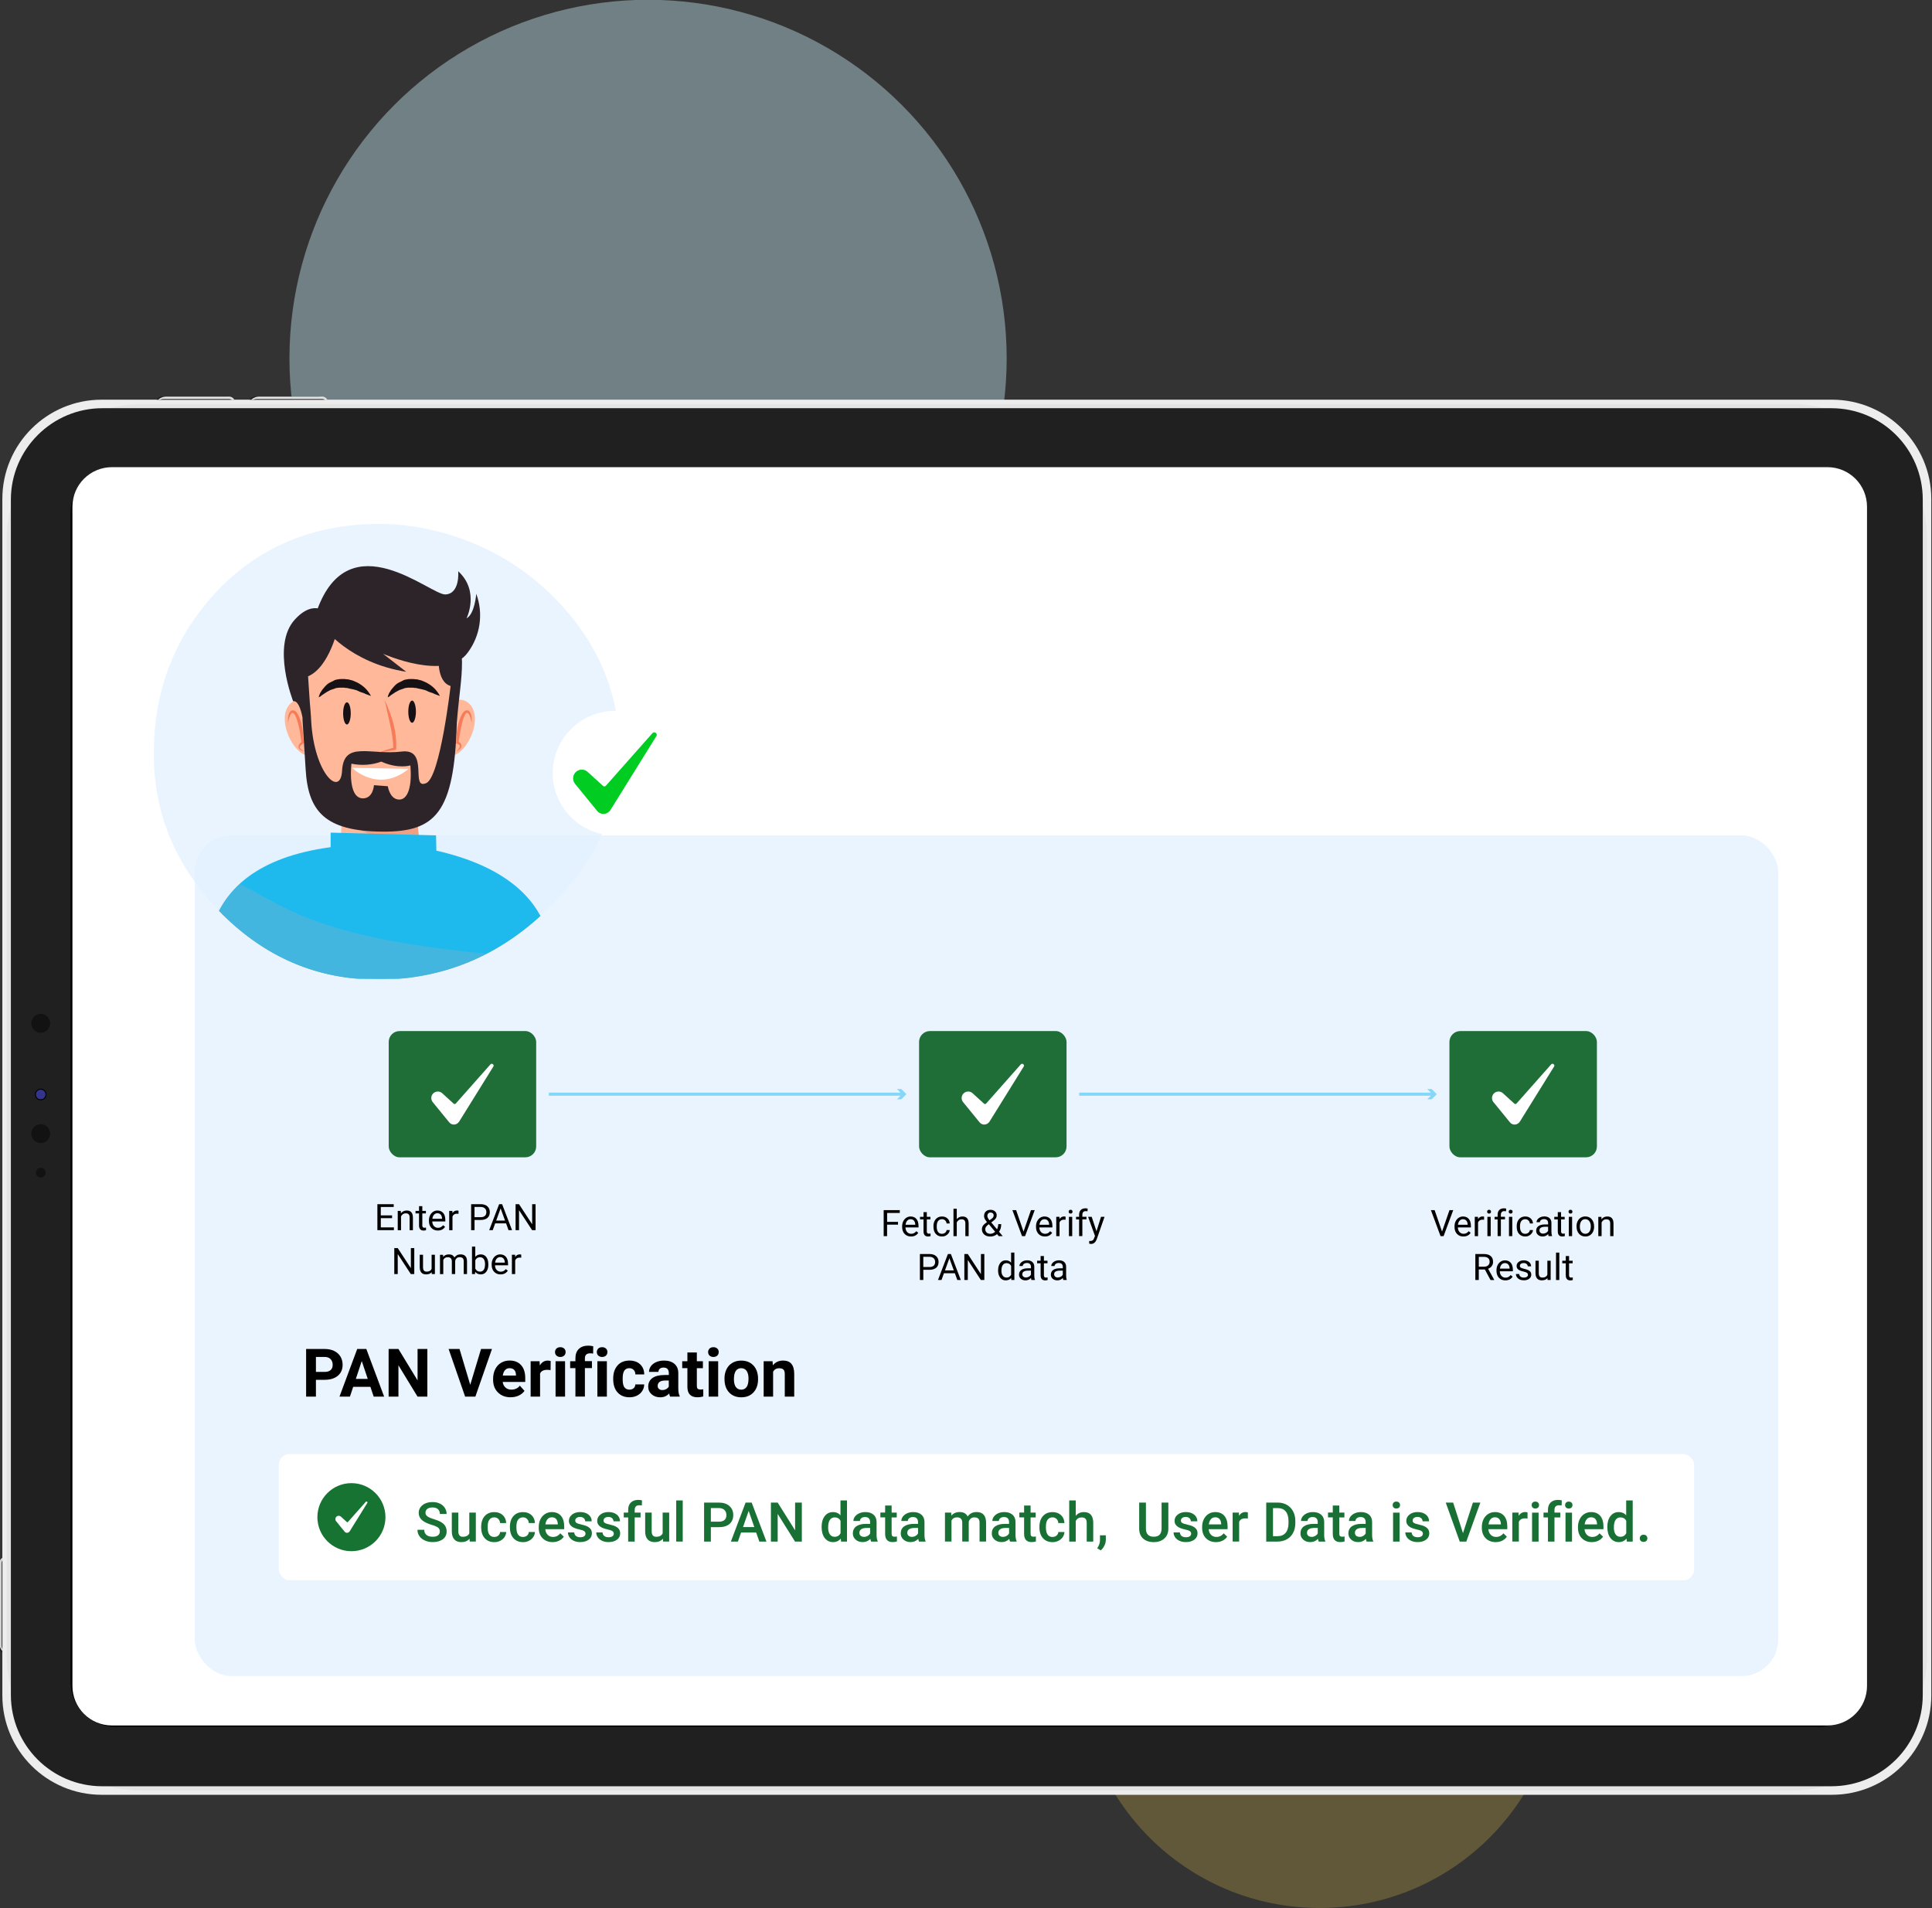 <svg xmlns="http://www.w3.org/2000/svg" xmlns:xlink="http://www.w3.org/1999/xlink" id="Layer_1" data-name="Layer 1" viewBox="0 0 634.1 626.3"><rect x="0" y="0" width="634.1" height="626.3" fill="#333333" stroke="none"/><defs><style>      .cls-1 {        fill: #ffd750;        opacity: .23;      }      .cls-1, .cls-2, .cls-3, .cls-4 {        isolation: isolate;      }      .cls-5 {        fill: #f77b59;      }      .cls-6 {        fill: url(#linear-gradient-2);      }      .cls-7 {        clip-path: url(#clippath-20);      }      .cls-8 {        clip-path: url(#clippath-11);      }      .cls-9 {        clip-path: url(#clippath-16);      }      .cls-10, .cls-3 {        fill: #fff;      }      .cls-11 {        fill: #1f6e37;      }      .cls-12, .cls-4 {        opacity: .5;      }      .cls-13 {        fill: #187034;      }      .cls-14 {        fill: #0c2;      }      .cls-15 {        fill: #efa084;      }      .cls-16 {        fill: url(#linear-gradient-6);      }      .cls-17 {        clip-path: url(#clippath-13);      }      .cls-18 {        fill: url(#radial-gradient-4);      }      .cls-19 {        clip-path: url(#clippath-15);      }      .cls-20 {        clip-path: url(#clippath-6);      }      .cls-2 {        fill: #cbeffb;        opacity: .41;      }      .cls-21 {        fill: #2c2429;      }      .cls-22 {        opacity: .7;      }      .cls-23 {        clip-path: url(#clippath-7);      }      .cls-24 {        clip-path: url(#clippath-21);      }      .cls-25 {        fill: #1ebaed;      }      .cls-26 {        clip-path: url(#clippath-1);      }      .cls-27 {        clip-path: url(#clippath-4);      }      .cls-28 {        fill: url(#radial-gradient);      }      .cls-29 {        fill: #67b2d3;      }      .cls-30 {        fill: #e1f0ff;      }      .cls-31 {        stroke: #1ebaed;        stroke-miterlimit: 10;      }      .cls-31, .cls-32 {        fill: none;      }      .cls-33 {        clip-path: url(#clippath-12);      }      .cls-34 {        fill: #177332;      }      .cls-35 {        fill: url(#linear-gradient-5);      }      .cls-36 {        clip-path: url(#clippath-9);      }      .cls-37 {        clip-path: url(#clippath);      }      .cls-38 {        fill: #161114;      }      .cls-39 {        fill: url(#radial-gradient-2);      }      .cls-40 {        fill: #121212;      }      .cls-41 {        fill: #202020;      }      .cls-42 {        clip-path: url(#clippath-19);      }      .cls-43 {        fill: url(#radial-gradient-3);      }      .cls-44 {        fill: url(#linear-gradient-7);      }      .cls-45 {        clip-path: url(#clippath-8);      }      .cls-46 {        clip-path: url(#clippath-18);      }      .cls-47 {        clip-path: url(#clippath-14);      }      .cls-48 {        fill: url(#linear-gradient-3);      }      .cls-49 {        clip-path: url(#clippath-17);      }      .cls-50 {        fill: #ffb899;      }      .cls-51 {        clip-path: url(#clippath-5);      }      .cls-52 {        fill: url(#linear-gradient);      }      .cls-53 {        clip-path: url(#clippath-10);      }      .cls-54 {        fill: #eaf4ff;      }      .cls-55 {        fill: #f1f1f2;      }      .cls-56 {        fill: url(#linear-gradient-4);      }      .cls-57 {        fill: url(#linear-gradient-8);      }      .cls-58 {        fill: #ededed;      }    </style><clipPath id="clippath"><rect class="cls-32" x="-.23" y="130.18" width="634.1" height="484.2"></rect></clipPath><clipPath id="clippath-1"><rect class="cls-32" x="-.23" y="130.18" width="634.1" height="484.2"></rect></clipPath><clipPath id="clippath-2"><rect class="cls-32" x="2.57" y="570.47" width="628.5" height="43.9"></rect></clipPath><clipPath id="clippath-4"><path class="cls-32" d="m46.9,132.6h540.9c24.7,0,44.7,20,44.7,44.7v365.7c0,24.7-20,44.7-44.7,44.7H46.9c-24.7,0-44.7-20-44.7-44.7V177.3c0-24.7,20-44.7,44.7-44.7Z"></path></clipPath><linearGradient id="linear-gradient" x1="-2804.97" y1="-17.92" x2="-2804.96" y2="-17.92" gradientTransform="translate(1767980.54 8515.58) scale(630.3 455.11)" gradientUnits="userSpaceOnUse"><stop offset="0" stop-color="#e4e4e4"></stop><stop offset=".21" stop-color="#e4e4e4"></stop><stop offset=".49" stop-color="#504e4e"></stop><stop offset=".57" stop-color="#545252"></stop><stop offset=".65" stop-color="#615f5f"></stop><stop offset=".74" stop-color="#767575"></stop><stop offset=".83" stop-color="#949393"></stop><stop offset=".92" stop-color="#bababa"></stop><stop offset="1" stop-color="#e4e4e4"></stop></linearGradient><clipPath id="clippath-5"><path class="cls-32" d="m.57,512.51c-.5.5-.8,1.2-.8,1.9v26c-.1.8.3,1.6,1,2v-30s-.1.1-.2.1"></path></clipPath><radialGradient id="radial-gradient" cx="-2712.06" cy="369.45" fx="-2712.06" fy="369.45" r=".26" gradientTransform="translate(81503.98 -15096.11) scale(30.04 42.19)" gradientUnits="userSpaceOnUse"><stop offset="0" stop-color="#000"></stop><stop offset=".57" stop-color="#010101"></stop><stop offset=".78" stop-color="#080808"></stop><stop offset=".93" stop-color="#141313"></stop><stop offset="1" stop-color="#1e1d1d"></stop></radialGradient><clipPath id="clippath-6"><path class="cls-32" d="m-.23,513.32v26c0,1,.4,1.9,1,2.6v-30.6c-.7.4-1.1,1.2-1,2"></path></clipPath><linearGradient id="linear-gradient-2" x1="-84.62" y1="371.52" x2="-83.94" y2="371.52" gradientTransform="translate(87.02 -10847.07) scale(1.03 30.61)" gradientUnits="userSpaceOnUse"><stop offset="0" stop-color="#e4e4e4"></stop><stop offset=".21" stop-color="#e4e4e4"></stop><stop offset=".49" stop-color="#cacaca"></stop><stop offset=".69" stop-color="#cecece"></stop><stop offset=".9" stop-color="#dbdbdb"></stop><stop offset="1" stop-color="#e4e4e4"></stop></linearGradient><clipPath id="clippath-7"><path class="cls-32" d="m.59,512.55c-.1.2-.1.5-.1.8v26.6c0,.5.1.9.3,1.3v-29.2c-.1.1-.1.3-.2.5"></path></clipPath><linearGradient id="linear-gradient-3" x1="6128.74" y1="372.79" x2="6130.96" y2="372.79" gradientTransform="translate(-1924.65 -10371.47) scale(.31 29.23)" gradientUnits="userSpaceOnUse"><stop offset="0" stop-color="#e4e4e4"></stop><stop offset=".04" stop-color="#c6c6c6"></stop><stop offset=".11" stop-color="#a1a1a1"></stop><stop offset=".17" stop-color="#828282"></stop><stop offset=".24" stop-color="#6b6b6b"></stop><stop offset=".32" stop-color="#5a5a5a"></stop><stop offset=".4" stop-color="#505050"></stop><stop offset=".5" stop-color="#4d4d4d"></stop><stop offset="1" stop-color="#4d4d4d"></stop></linearGradient><clipPath id="clippath-8"><path class="cls-32" d="m53.4,130.18c-.8-.1-1.6.3-2,1h24.4c0-.1-.1-.1-.1-.2-.4-.5-1.1-.8-1.9-.8h-20.4Z"></path></clipPath><radialGradient id="radial-gradient-2" cx="-2516.9" cy="-1966.97" fx="-2516.9" fy="-1966.97" r="6.09" gradientTransform="translate(-2158 3212.01) rotate(90) scale(1.03 1.44)" gradientUnits="userSpaceOnUse"><stop offset="0" stop-color="#000"></stop><stop offset=".57" stop-color="#010101"></stop><stop offset=".78" stop-color="#080808"></stop><stop offset=".93" stop-color="#141313"></stop><stop offset="1" stop-color="#1e1d1d"></stop></radialGradient><clipPath id="clippath-9"><path class="cls-32" d="m54.5,130.18c-1,0-1.9.4-2.6,1h25c-.4-.7-1.2-1.1-2-1h-20.4Z"></path></clipPath><linearGradient id="linear-gradient-4" x1="-2749.02" y1="320.08" x2="-2748.99" y2="320.08" gradientTransform="translate(68783.04 -199.33) scale(25.02 1.03)" gradientUnits="userSpaceOnUse"><stop offset="0" stop-color="#e4e4e4"></stop><stop offset=".21" stop-color="#e4e4e4"></stop><stop offset=".49" stop-color="#cacaca"></stop><stop offset=".69" stop-color="#cecece"></stop><stop offset=".9" stop-color="#dbdbdb"></stop><stop offset="1" stop-color="#e4e4e4"></stop></linearGradient><clipPath id="clippath-10"><path class="cls-32" d="m53.85,130.89c-.5,0-.9.1-1.3.3h23.6c-.1-.1-.3-.1-.5-.2s-.5-.1-.8-.1h-21Z"></path></clipPath><linearGradient id="linear-gradient-5" x1="-2743.27" y1="1099.95" x2="-2743.24" y2="1099.95" gradientTransform="translate(64850.69 -214.34) scale(23.64 .31)" gradientUnits="userSpaceOnUse"><stop offset="0" stop-color="#e4e4e4"></stop><stop offset=".04" stop-color="#c6c6c6"></stop><stop offset=".11" stop-color="#a1a1a1"></stop><stop offset=".17" stop-color="#828282"></stop><stop offset=".24" stop-color="#6b6b6b"></stop><stop offset=".32" stop-color="#5a5a5a"></stop><stop offset=".4" stop-color="#505050"></stop><stop offset=".5" stop-color="#4d4d4d"></stop><stop offset="1" stop-color="#4d4d4d"></stop></linearGradient><clipPath id="clippath-11"><path class="cls-32" d="m83.94,130.18c-.8-.1-1.6.3-2,1h24.4c0-.1-.1-.1-.1-.2-.4-.5-1.2-.8-1.9-.8h-20.4Z"></path></clipPath><radialGradient id="radial-gradient-3" cx="-2547.43" cy="-1966.85" fx="-2547.43" fy="-1966.85" r="6.09" gradientTransform="translate(-2157.96 3244.78) rotate(90) scale(1.03 1.44)" gradientUnits="userSpaceOnUse"><stop offset="0" stop-color="#000"></stop><stop offset=".57" stop-color="#010101"></stop><stop offset=".78" stop-color="#080808"></stop><stop offset=".93" stop-color="#141313"></stop><stop offset="1" stop-color="#1e1d1d"></stop></radialGradient><clipPath id="clippath-12"><path class="cls-32" d="m85.03,130.18c-1,0-1.9.4-2.6,1h25c-.4-.7-1.2-1.1-2-1h-20.4Z"></path></clipPath><linearGradient id="linear-gradient-6" x1="-2780.77" y1="320.08" x2="-2780.75" y2="320.08" gradientTransform="translate(69577.54 -199.33) scale(25.02 1.03)" gradientUnits="userSpaceOnUse"><stop offset="0" stop-color="#e4e4e4"></stop><stop offset=".21" stop-color="#e4e4e4"></stop><stop offset=".49" stop-color="#cacaca"></stop><stop offset=".69" stop-color="#cecece"></stop><stop offset=".9" stop-color="#dbdbdb"></stop><stop offset="1" stop-color="#e4e4e4"></stop></linearGradient><clipPath id="clippath-13"><path class="cls-32" d="m84.39,130.89c-.5,0-.9.1-1.3.3h23.6c-.1-.1-.3-.1-.5-.2s-.5-.1-.8-.1h-21Z"></path></clipPath><linearGradient id="linear-gradient-7" x1="-2775.1" y1="1099.95" x2="-2775.07" y2="1099.95" gradientTransform="translate(65603.05 -214.34) scale(23.64 .31)" gradientUnits="userSpaceOnUse"><stop offset="0" stop-color="#e4e4e4"></stop><stop offset=".04" stop-color="#c6c6c6"></stop><stop offset=".11" stop-color="#a1a1a1"></stop><stop offset=".17" stop-color="#828282"></stop><stop offset=".24" stop-color="#6b6b6b"></stop><stop offset=".32" stop-color="#5a5a5a"></stop><stop offset=".4" stop-color="#505050"></stop><stop offset=".5" stop-color="#4d4d4d"></stop><stop offset="1" stop-color="#4d4d4d"></stop></linearGradient><clipPath id="clippath-14"><path class="cls-32" d="m11.95,358.42c-.4.8-.2,1.8.6,2.2s1.8.2,2.2-.6.2-1.8-.6-2.2c-.2-.1-.5-.2-.8-.2-.6,0-1.1.3-1.4.8"></path></clipPath><linearGradient id="linear-gradient-8" x1="-1953.97" y1="315.2" x2="-1953.76" y2="315.2" gradientTransform="translate(6313.07 -659.2) scale(3.23)" gradientUnits="userSpaceOnUse"><stop offset="0" stop-color="#1f1b62"></stop><stop offset=".18" stop-color="#1e1a5f"></stop><stop offset=".28" stop-color="#1c1857"></stop><stop offset=".35" stop-color="#19144a"></stop><stop offset=".42" stop-color="#140f37"></stop><stop offset=".46" stop-color="#100b25"></stop><stop offset=".56" stop-color="#110c29"></stop><stop offset=".67" stop-color="#151136"></stop><stop offset=".78" stop-color="#1c1a4b"></stop><stop offset=".89" stop-color="#262669"></stop><stop offset="1" stop-color="#32348d"></stop></linearGradient><clipPath id="clippath-15"><path class="cls-32" d="m11.76,359.23c0-.9.7-1.6,1.6-1.6s1.6.7,1.6,1.6-.7,1.6-1.6,1.6-1.6-.7-1.6-1.6m-.3,0c0,1.1.9,1.9,1.9,1.9s1.9-.8,1.9-1.9c0-1-.8-1.9-1.9-1.9h0c-1,0-1.9.9-1.9,1.9"></path></clipPath><radialGradient id="radial-gradient-4" cx="-2910.29" cy="-528.91" fx="-2910.29" fy="-528.91" r=".5" gradientTransform="translate(-1765.06 -10513.66) rotate(-90) scale(3.82 -3.82)" gradientUnits="userSpaceOnUse"><stop offset="0" stop-color="#110b24"></stop><stop offset=".46" stop-color="#0f0a21"></stop><stop offset=".7" stop-color="#0c0719"></stop><stop offset=".89" stop-color="#05030c"></stop><stop offset="1" stop-color="#000"></stop></radialGradient><clipPath id="clippath-16"><polyline class="cls-32" points="-.23 584.38 -.23 130.18 633.87 130.18 633.87 584.38"></polyline></clipPath><clipPath id="clippath-17"><rect class="cls-32" x="50.49" y="171.9" width="152.93" height="149.52"></rect></clipPath><clipPath id="clippath-18"><rect class="cls-32" x="50.49" y="171.9" width="152.93" height="149.52"></rect></clipPath><clipPath id="clippath-19"><rect class="cls-32" x="50.49" y="171.9" width="152.93" height="149.52"></rect></clipPath><clipPath id="clippath-20"><path class="cls-32" d="m107.27,173.72c-13.09,2.73-25.03,9.22-34.48,18.66-14.34,14.45-21.85,32.09-22.3,53.02v2.16c0,20.03,7.51,37.55,22.3,52.34,14.34,14.34,31.41,21.62,50.98,21.62h2.73c20.82-.68,38.8-8.65,54.16-24.01,15.13-15.13,22.76-31.86,22.76-50.18v-1.82c-.46-19-7.74-35.62-21.85-49.61-19.34-19.69-47.34-27.99-74.3-22.19"></path></clipPath><clipPath id="clippath-21"><rect class="cls-32" x="68.18" y="290.29" width="112.99" height="31.06"></rect></clipPath></defs><circle id="Ellipse_6" data-name="Ellipse 6" class="cls-2" cx="212.7" cy="117.63" r="117.7"></circle><path id="Path_1281" data-name="Path 1281" class="cls-1" d="m433.1,468.43c43.6,0,78.9,35.3,78.9,78.9s-35.3,78.9-78.9,78.9-78.9-35.3-78.9-78.9,35.3-78.9,78.9-78.9h0Z"></path><g><g class="cls-37"><g id="Group_830" data-name="Group 830"><g class="cls-26"><g id="Group_829" data-name="Group 829"><path id="Path_1251" data-name="Path 1251" class="cls-58" d="m633.87,163.78v392.7c0,18-14.6,32.6-32.6,32.6H33.37c-18,0-32.6-14.6-32.6-32.6V163.78c0-18,14.6-32.6,32.6-32.6h567.9c18,0,32.6,14.6,32.6,32.6"></path></g></g></g><g id="Group_832" data-name="Group 832"><g class="cls-27"><g id="Group_831" data-name="Group 831"><rect id="Rectangle_498" data-name="Rectangle 498" class="cls-52" x="2.2" y="132.6" width="630.3" height="455.1"></rect></g></g></g><g id="Group_834" data-name="Group 834"><g id="Group_833" data-name="Group 833"><path id="Rectangle_500" data-name="Rectangle 500" class="cls-41" d="m33.57,133.98h567.5c16.6,0,30,13.4,30,30v392.3c0,16.6-13.4,30-30,30H33.57c-16.6,0-30-13.4-30-30V163.98c0-16.5,13.5-30,30-30Z"></path><path id="Rectangle_501" data-name="Rectangle 501" d="m37.87,153.58h559c8.1,0,14.7,6.6,14.7,14.7v383.8c0,8.1-6.6,14.7-14.7,14.7H37.87c-8.1,0-14.7-6.6-14.7-14.7V168.28c0-8.2,6.5-14.7,14.7-14.7Z"></path><path id="Rectangle_502" data-name="Rectangle 502" class="cls-55" d="m37.57,154.28h559.6c7.6,0,13.7,6.1,13.7,13.7v384.4c0,7.6-6.1,13.7-13.7,13.7H37.57c-7.6,0-13.7-6.1-13.7-13.7V167.98c0-7.6,6.1-13.7,13.7-13.7Z"></path></g></g><g id="Group_836" data-name="Group 836"><g class="cls-51"><g id="Group_835" data-name="Group 835"><rect id="Rectangle_504" data-name="Rectangle 504" class="cls-28" x="-.23" y="512.41" width="1" height="30"></rect></g></g></g><g id="Group_838" data-name="Group 838"><g class="cls-20"><g id="Group_837" data-name="Group 837"><rect id="Rectangle_505" data-name="Rectangle 505" class="cls-6" x="-.23" y="511.32" width="1" height="30.6"></rect></g></g></g><g id="Group_840" data-name="Group 840"><g class="cls-23"><g id="Group_839" data-name="Group 839"><rect id="Rectangle_506" data-name="Rectangle 506" class="cls-48" x=".49" y="512.05" width=".3" height="29.2"></rect></g></g></g><g id="Group_842" data-name="Group 842"><g class="cls-45"><g id="Group_841" data-name="Group 841"><rect id="Rectangle_507" data-name="Rectangle 507" class="cls-39" x="51.4" y="130.18" width="24.4" height="1"></rect></g></g></g><g id="Group_844" data-name="Group 844"><g class="cls-36"><g id="Group_843" data-name="Group 843"><rect id="Rectangle_508" data-name="Rectangle 508" class="cls-56" x="51.9" y="130.18" width="25" height="1"></rect></g></g></g><g id="Group_846" data-name="Group 846"><g class="cls-53"><g id="Group_845" data-name="Group 845"><rect id="Rectangle_509" data-name="Rectangle 509" class="cls-35" x="52.55" y="130.89" width="23.6" height=".3"></rect></g></g></g><g id="Group_848" data-name="Group 848"><g class="cls-8"><g id="Group_847" data-name="Group 847"><rect id="Rectangle_510" data-name="Rectangle 510" class="cls-43" x="81.94" y="130.18" width="24.4" height="1"></rect></g></g></g><g id="Group_850" data-name="Group 850"><g class="cls-33"><g id="Group_849" data-name="Group 849"><rect id="Rectangle_511" data-name="Rectangle 511" class="cls-16" x="82.43" y="130.18" width="25" height="1"></rect></g></g></g><g id="Group_852" data-name="Group 852"><g class="cls-17"><g id="Group_851" data-name="Group 851"><rect id="Rectangle_512" data-name="Rectangle 512" class="cls-44" x="83.09" y="130.89" width="23.6" height=".3"></rect></g></g></g><g id="Group_854" data-name="Group 854"><g id="Group_853" data-name="Group 853"><path id="Path_1261" data-name="Path 1261" class="cls-40" d="m13.37,368.98c1.7,0,3.1,1.4,3.1,3.1s-1.4,3.1-3.1,3.1-3.1-1.4-3.1-3.1c0-.5.1-1.1.4-1.5.6-1,1.6-1.6,2.7-1.6"></path></g></g><g id="Group_856" data-name="Group 856"><g class="cls-47"><g id="Group_855" data-name="Group 855"><rect id="Rectangle_514" data-name="Rectangle 514" class="cls-57" x="11.75" y="357.62" width="3.2" height="3.2"></rect></g></g></g><g id="Group_858" data-name="Group 858"><g class="cls-19"><g id="Group_857" data-name="Group 857"><rect id="Rectangle_515" data-name="Rectangle 515" class="cls-18" x="11.46" y="357.33" width="3.8" height="3.8"></rect></g></g></g><g id="Group_860" data-name="Group 860"><g class="cls-9"><g id="Group_859" data-name="Group 859"><path id="Path_1264" data-name="Path 1264" class="cls-40" d="m13.37,383.28c.9,0,1.6.7,1.6,1.6s-.7,1.6-1.6,1.6-1.6-.7-1.6-1.6c0-.3.1-.6.2-.8.3-.5.8-.8,1.4-.8"></path><path id="Path_1265" data-name="Path 1265" class="cls-40" d="m13.37,332.78c1.7,0,3.1,1.4,3.1,3.1s-1.4,3.1-3.1,3.1-3.1-1.4-3.1-3.1c0-.5.1-1.1.4-1.5.6-1.1,1.6-1.6,2.7-1.6"></path><path id="Path_1266" data-name="Path 1266" class="cls-10" d="m30.27,169.68v12c0,.2.1.3.3.3h3.7c.2,0,.3-.1.3-.3h0v-12c0-.2-.1-.3-.3-.3h-3.7c-.2,0-.3.2-.3.3"></path><path id="Path_1267" data-name="Path 1267" class="cls-10" d="m32.47,167.58c-.6,0-1.1.5-1.1,1.1h-.7c-.6,0-1,.5-1,1v12c0,.6.5,1,1,1h3.7c.6,0,1-.5,1-1v-12c0-.6-.5-1-1-1h-.7c-.1-.6-.6-1.1-1.2-1.1m1.8,1.3c.5,0,.9.4.9.9h0v12c0,.5-.4.9-.9.9h-3.7c-.5,0-.9-.4-.9-.9v-12c0-.5.4-.9.9-.9h3.7Z"></path><path id="Path_1268" data-name="Path 1268" class="cls-10" d="m32.47,547.38c1.2,0,2.2.9,2.2,2.1s-.9,2.2-2.1,2.2-2.2-.9-2.2-2.1v-.1c-.1-1.2.9-2.1,2.1-2.1"></path><path id="Path_1269" data-name="Path 1269" class="cls-10" d="m32.47,541.88c1.2,0,2.2.9,2.2,2.1s-.9,2.2-2.1,2.2-2.2-.9-2.2-2.1v-.1c-.1-1.1.9-2.1,2.1-2.1"></path><path id="Path_1270" data-name="Path 1270" class="cls-10" d="m32.47,536.48c1.2,0,2.2.9,2.2,2.1s-.9,2.2-2.1,2.2-2.2-.9-2.2-2.1v-.1c-.1-1.1.9-2.1,2.1-2.1"></path><path id="Path_1271" data-name="Path 1271" class="cls-10" d="m32.47,530.98c1.2,0,2.2.9,2.2,2.1s-.9,2.2-2.1,2.2-2.2-.9-2.2-2.1v-.1c-.1-1.1.9-2.1,2.1-2.1"></path><path id="Path_1272" data-name="Path 1272" class="cls-10" d="m32.47,525.58c1.2,0,2.2.9,2.2,2.1s-.9,2.2-2.1,2.2-2.2-.9-2.2-2.1v-.1c-.1-1.1.9-2.1,2.1-2.1"></path><path id="Path_1273" data-name="Path 1273" class="cls-10" d="m35.07,516.08c.3.3.3.9,0,1.2s-.9.3-1.2,0c-.1-.1-.2-.3-.2-.5h0c0-.5.4-.8.9-.8.1-.2.3-.1.5.1"></path><path id="Path_1274" data-name="Path 1274" class="cls-10" d="m31.67,516.68c0,.9.3,1.7.8,2.4.2.2.5.3.7.1h.1c.2-.2.2-.5,0-.7-.8-1-.8-2.4,0-3.5.2-.2.2-.5,0-.7h0c-.2-.2-.5-.2-.7,0l-.1.1c-.5.5-.8,1.4-.8,2.3"></path><path id="Path_1275" data-name="Path 1275" class="cls-10" d="m29.57,516.68c0,1.5.5,2.9,1.5,4,.2.2.5.2.7,0h0c.2-.2.2-.5,0-.7-1.6-1.9-1.6-4.7,0-6.6.2-.2.2-.5,0-.7h0c-.2-.2-.5-.2-.7,0h0c-1,1.1-1.5,2.5-1.5,4"></path><path id="Path_1276" data-name="Path 1276" class="cls-10" d="m30.37,366.88c-.8,0-1.3.7-1.3,1.4h0c0,1.8,2.1,2,3.3,2-.7-.5-1.1-1.3-1.1-2.1-.1-1.4,1-2.6,2.4-2.6h.3c1.5-.1,2.8,1,2.9,2.5v.3c0,2.5-2.2,3-4.2,3s-4.4-.6-4.4-3.1c-.1-1.2.8-2.3,2-2.4h.2l-.1,1Zm3.6,3.2c1,.1,1.8-.6,1.9-1.6v-.2c-.1-1-1-1.8-2.1-1.7-.9.1-1.7.8-1.7,1.7s.7,1.7,1.7,1.7q.1.2.2.1"></path><path id="Path_1277" data-name="Path 1277" class="cls-10" d="m31.77,364.08h-1.3v-1.3h1.3v1.3Zm4.9,0h-1.3v-1.3h1.3v1.3Z"></path><path id="Path_1278" data-name="Path 1278" class="cls-10" d="m29.27,356.08v3.4l2.5.5c-.5-.4-.7-1.1-.7-1.7-.1-1.4,1.1-2.6,2.5-2.7h.3c1.6-.1,2.9,1.1,3,2.7v.3c.1,1.4-.9,2.6-2.2,2.7h-.2v-1c.9,0,1.6-.8,1.6-1.7,0-1-.9-1.9-1.9-1.9h-.1c-1-.1-1.9.7-2,1.7v.2c0,.7.3,1.3.8,1.6l-.1.9-4.4-.8v-4.2h.9Z"></path><path id="Path_1279" data-name="Path 1279" class="cls-10" d="m29.27,349.48v3.4l2.5.5c-.5-.4-.7-1.1-.7-1.7-.1-1.4,1.1-2.6,2.5-2.7h.3c1.6-.1,2.9,1.1,3,2.7v.3c.1,1.4-.9,2.6-2.2,2.7h-.2v-1c.9,0,1.6-.8,1.6-1.7,0-1-.9-1.9-1.9-1.9h-.1c-1-.1-1.9.7-2,1.7v.2c0,.7.3,1.3.8,1.6l-.1.9-4.4-.8v-4.2h.9Z"></path></g></g></g></g><path id="Rectangle_493" data-name="Rectangle 493" class="cls-10" d="m36.77,153.33h563c7.2,0,13,5.8,13,13v387c0,7.2-5.8,13-13,13H36.77c-7.2,0-13-5.8-13-13V166.33c0-7.2,5.8-13,13-13Z"></path></g><rect class="cls-54" x="63.93" y="274.19" width="519.69" height="275.92" rx="12" ry="12"></rect><g class="cls-4"><g><line class="cls-31" x1="180.13" y1="359.13" x2="296.36" y2="359.13"></line><polygon class="cls-25" points="294.37 360.82 296.06 359.13 294.37 357.43 295.81 357.43 297.5 359.13 295.81 360.82 294.37 360.82"></polygon></g></g><g class="cls-4"><g><line class="cls-31" x1="354.2" y1="359.13" x2="470.43" y2="359.13"></line><polygon class="cls-25" points="468.44 360.82 470.13 359.13 468.44 357.43 469.87 357.43 471.57 359.13 469.87 360.82 468.44 360.82"></polygon></g></g><g><rect class="cls-11" x="127.58" y="338.41" width="48.4" height="41.44" rx="3.56" ry="3.56"></rect><g id="_7-Check" data-name=" 7-Check"><path class="cls-10" d="m143.68,358.26c-1.18,0-2.13.96-2.13,2.14,0,.49.17.96.48,1.34l5.42,6.64c.39.49.99.75,1.62.72.66-.04,1.25-.39,1.63-.97l11.26-18.13s0,0,0,0c.11-.16.07-.48-.15-.69-.24-.22-.62-.21-.84.03,0,0-.02.02-.02.03,0,0,0,0-.01.01l-11.35,12.82c-.18.2-.49.22-.69.04,0,0,0,0,0,0l-3.77-3.43c-.39-.36-.9-.56-1.43-.56h0Z"></path></g></g><g><rect class="cls-11" x="301.65" y="338.41" width="48.4" height="41.44" rx="3.56" ry="3.56"></rect><g id="_7-Check-2" data-name=" 7-Check"><path class="cls-10" d="m317.75,358.26c-1.18,0-2.13.96-2.13,2.14,0,.49.17.96.48,1.34l5.42,6.64c.39.49.99.75,1.62.72.66-.04,1.25-.39,1.63-.97l11.26-18.13s0,0,0,0c.11-.16.07-.48-.15-.69-.24-.22-.62-.21-.84.03,0,0-.02.02-.02.03,0,0,0,0-.01.01l-11.35,12.82c-.18.2-.49.22-.69.04,0,0,0,0,0,0l-3.77-3.43c-.39-.36-.9-.56-1.43-.56h0Z"></path></g></g><g><rect class="cls-11" x="475.72" y="338.41" width="48.4" height="41.44" rx="3.56" ry="3.56"></rect><g id="_7-Check-3" data-name=" 7-Check"><path class="cls-10" d="m491.82,358.26c-1.18,0-2.13.96-2.13,2.14,0,.49.17.96.48,1.34l5.42,6.64c.39.49.99.75,1.62.72.66-.04,1.25-.39,1.63-.97l11.26-18.13s0,0,0,0c.11-.16.07-.48-.15-.69-.24-.22-.62-.21-.84.03,0,0-.02.02-.02.03,0,0,0,0-.01.01l-11.35,12.82c-.18.2-.49.22-.69.04,0,0,0,0,0,0l-3.77-3.43c-.39-.36-.9-.56-1.43-.56h0Z"></path></g></g><rect class="cls-3" x="91.51" y="477.24" width="464.52" height="41.44" rx="3.56" ry="3.56"></rect><g><circle class="cls-34" cx="115.34" cy="497.96" r="11.17"></circle><g id="_7-Check-4" data-name=" 7-Check"><path class="cls-10" d="m111.17,497.51c-.61,0-1.1.49-1.1,1.1,0,.25.09.5.25.69l2.79,3.42c.2.25.51.39.83.37.34-.02.64-.2.84-.5l5.8-9.34s0,0,0,0c.05-.08.04-.25-.08-.35-.12-.12-.32-.11-.44.02,0,0,0,0-.01.01,0,0,0,0,0,0l-5.85,6.61c-.09.1-.25.11-.36.02,0,0,0,0,0,0l-1.94-1.77c-.2-.18-.46-.29-.74-.29h0Z"></path></g></g><g class="cls-49"><g class="cls-46"><g id="Group_775" data-name="Group 775"><g id="Group_774" data-name="Group 774" class="cls-22"><g id="Group_773" data-name="Group 773"><g class="cls-42"><g id="Group_772" data-name="Group 772"><path id="Path_1230" data-name="Path 1230" class="cls-30" d="m50.49,245.41c.46-20.94,7.97-38.57,22.3-53.02,9.44-9.44,21.39-15.93,34.48-18.66,13.31-2.84,27.08-2.28,40.05,1.71,12.97,3.87,24.69,10.81,34.25,20.37,14.11,14.11,21.39,30.61,21.85,49.61.46,19-7.17,36.41-22.76,52-15.36,15.36-33.45,23.33-54.16,24.01-20.71.68-38.69-6.6-53.71-21.62-15.36-15.36-22.76-33.45-22.3-54.39"></path></g></g></g></g></g></g><g class="cls-7"><g id="Group_780" data-name="Group 780"><path id="Path_1231" data-name="Path 1231" class="cls-50" d="m139.47,278.64c-5.12-3.98-.34-27.08-.34-27.08h-29.02s4.78,22.98-.34,27.08c-5.12,4.1-43.81,3.64-40.17,42.33h110.15c3.64-38.69-35.16-38.35-40.28-42.33"></path><path id="Path_1232" data-name="Path 1232" class="cls-15" d="m137.99,276.36c-2.5-7.05,1.14-24.69,1.14-24.69h-29.02c1.14,5.69,1.82,11.49,2.05,17.3,7.28,5.23,16.5,7.4,25.83,7.4"></path><path id="Path_1233" data-name="Path 1233" class="cls-25" d="m143.22,279.2l-.11-5.01-34.59-.91v4.78c-48.59,6.49-39.48,42.9-39.48,42.9l55.41.34h.46l55.41-.34s8.65-31.41-37.09-41.76"></path><g id="Group_779" data-name="Group 779" class="cls-12"><g id="Group_778" data-name="Group 778"><g class="cls-24"><g id="Group_777" data-name="Group 777"><path id="Path_1234" data-name="Path 1234" class="cls-29" d="m147.37,311.68c-17.18-2.16-35.5-5.23-51.43-12.52-5.69-2.62-11.38-5.92-17.07-8.99-14.79,12.86-9.79,30.72-9.79,30.72l55.41.34h.46l55.41-.23c.57-2.28.8-4.55.8-6.83-11.26-.34-22.53-1.02-33.79-2.5"></path></g></g></g></g><path id="Path_1235" data-name="Path 1235" class="cls-50" d="m93.95,239.38c1.37,5.01,5.23,9.44,8.19,8.53,3.07-.8,4.1-6.6,2.73-11.61s-4.67-7.28-7.62-6.49c-3.07.91-4.67,4.55-3.3,9.56"></path><path id="Path_1236" data-name="Path 1236" class="cls-50" d="m155.4,239.38c-1.37,5.01-5.23,9.44-8.19,8.53-3.07-.8-4.1-6.6-2.73-11.61s4.67-7.28,7.62-6.49c2.96.91,4.67,4.55,3.3,9.56"></path><path id="Path_1237" data-name="Path 1237" class="cls-50" d="m99.64,230.39c0,18.21,11.26,36.87,25.26,36.87s25.26-18.66,25.26-36.87-11.26-29.24-25.26-29.24-25.26,10.92-25.26,29.24"></path><path id="Path_1238" data-name="Path 1238" class="cls-21" d="m144.02,215.26s-.91,8.42,3.87,9.9c0,0-3.41,29.81-7.97,31.86-5.46,2.39,1.14-11.49-8.08-10.35-10.35,1.25-19-3.64-19.57,6.26-.46,8.88-9.1,1.25-10.13-16.16-.11-2.62-.34-4.67-.46-6.26l-.57-8.53c7.17-3.07,9.9-16.27,9.9-16.27,0,0-5.46-11.95-14.22-2.39-7.85,8.53-.57,26.85-.57,26.85,1.48-.34,2.5,2.39,3.07,5.35v.68s.46,7.4,1.02,16.27c.8,13.77,6.26,20.37,25.26,20.48,17.3.11,23.55-6.03,24.35-35.73.8-9.56,1.71-14.11,1.71-19.91,0-7.4-7.62-2.05-7.62-2.05m-13.54,47.11c-2.62-.46-3.19-4.32-3.19-4.32l-4.55-.34s-.23,4.44-3.75,4.32c-5.01-.23-3.64-11.38-3.64-11.38,3.3.68,6.71.46,9.79-.68,5.58,2.5,9.56,1.25,9.56,1.25.68,8.19-1.37,11.72-4.21,11.15"></path><path id="Path_1239" data-name="Path 1239" class="cls-21" d="m106.24,205.93s8.42,11.61,27.08,14.56l-7.62-5.92s20.94,9.33,27.88-.46c4.1-5.58,5.12-12.74,2.73-19.23,0,0-.46,6.6-3.19,8.08,0,0,4.44-8.88-2.73-15.47,0,0,.68,7.4-4.21,7.62s-31.52-24.12-42.1,5.12c-10.58,29.24,2.16,5.69,2.16,5.69"></path><path id="Path_1240" data-name="Path 1240" class="cls-5" d="m94.52,237.22c0-1.37-.11-2.84.91-3.87.8-.57,1.82.11,2.16.8,1.71,2.84,1.82,6.26,2.05,9.56v.23c-.57.34-1.37.91-1.25,1.48.23.57,1.02.91,1.71,1.14-.8-.11-1.59-.23-2.05-1.02-.34-.91.46-1.71,1.14-2.16l-.23.34c-.23-1.25-.34-2.5-.57-3.75-.57-3.19-2.39-10.01-3.87-2.73"></path><path id="Path_1241" data-name="Path 1241" class="cls-5" d="m154.83,237.22c-2.05-9.22-3.98,3.87-4.32,6.49l-.23-.34c1.48.57,1.59,1.93.23,2.84-.34.23-.57.34-.91.57,1.02-.91,2.28-2.28.11-2.73.11-3.3.34-6.83,2.05-9.9.46-.68,1.37-1.37,2.16-.8,1.02,1.02.91,2.5.91,3.87"></path><path id="Path_1242" data-name="Path 1242" class="cls-5" d="m126.27,229.82c2.39,5.01,4.1,10.58,3.75,16.27-1.82.34-3.64.57-5.46.8,1.59-.57,3.3-1.14,4.89-1.59l-.34.34c-.11-5.23-1.82-10.58-2.84-15.82"></path><path id="Path_1243" data-name="Path 1243" class="cls-10" d="m115.57,252.01s8.53,8.53,18.55.34"></path><path id="Path_1244" data-name="Path 1244" class="cls-38" d="m127.29,228.91v-.23c0-.23.11-.46.23-.68.11-.34.23-.68.46-.91.23-.46.46-.8.8-1.14.34-.46.68-.8,1.14-1.25.23-.23.46-.34.8-.57l.46-.23.46-.23c.34-.11.57-.34.91-.46.34-.11.68-.23,1.02-.23.34-.11.68-.11,1.02-.11h1.14l1.02.11c.23,0,.34,0,.57.11l.46.11c.68.11,1.25.46,1.82.68.57.23,1.02.57,1.59.91.46.34.91.68,1.25,1.02.34.34.68.68.91,1.02.23.34.46.57.57.8.34.46.46.8.46.8,0,0-.34-.11-.91-.34-.23-.11-.57-.23-.91-.34-.34-.23-.8-.34-1.14-.46-.46-.11-.91-.34-1.37-.57-.46-.23-1.02-.34-1.48-.46-.46-.11-1.02-.23-1.59-.34l-.34-.11h-.34l-.8-.11h-1.59c-.23,0-.46.11-.8.11-.23,0-.46.11-.68.23l-.34.11c-.11,0-.23.11-.34.11-.23.11-.46.11-.68.23-.46.23-.8.46-1.25.68-.34.23-.68.46-1.02.68-.34.23-.57.34-.8.57s-.46.34-.57.34l-.11.11"></path><path id="Path_1245" data-name="Path 1245" class="cls-38" d="m104.65,228.91v-.23c0-.23.11-.46.23-.68.11-.34.23-.68.46-.91.23-.46.46-.8.8-1.14.34-.46.68-.8,1.14-1.25.23-.23.46-.34.8-.57l.46-.23.46-.23c.34-.11.57-.34.91-.46.34-.11.68-.23,1.02-.23.34-.11.68-.11,1.02-.11h1.14l1.02.11c.23,0,.34,0,.57.11l.46.11c.68.11,1.25.46,1.82.68.57.23,1.02.57,1.59.91.46.34.91.68,1.25,1.02.34.34.68.68.91,1.02.23.34.46.57.57.8.34.46.46.8.46.8,0,0-.34-.11-.91-.34-.23-.11-.57-.23-.91-.34-.34-.23-.8-.34-1.14-.46-.46-.11-.91-.34-1.37-.57s-1.02-.34-1.48-.46c-.46-.11-1.02-.23-1.59-.34l-.34-.11h-.34l-.8-.11h-1.59c-.23,0-.46.11-.8.11-.23,0-.46.11-.68.23l-.34.11c-.11,0-.23.11-.34.11-.23.11-.46.11-.68.23-.46.23-.8.46-1.25.68-.34.23-.68.46-1.02.68-.34.23-.57.34-.8.57s-.46.34-.57.34l-.11.11"></path><path id="Path_1246" data-name="Path 1246" class="cls-38" d="m115.12,234.15c0,1.93-.57,3.64-1.25,3.64s-1.25-1.59-1.25-3.64.57-3.64,1.25-3.64,1.25,1.59,1.25,3.64"></path><path id="Path_1247" data-name="Path 1247" class="cls-38" d="m136.51,233.58c0,1.93-.57,3.64-1.25,3.64s-1.25-1.59-1.25-3.64.57-3.64,1.25-3.64,1.25,1.71,1.25,3.64"></path></g></g></g><g><circle class="cls-10" cx="201.84" cy="253.76" r="20.43"></circle><g id="_7-Check-5" data-name=" 7-Check"><path class="cls-14" d="m190.96,252.6c-1.58,0-2.86,1.29-2.86,2.87,0,.66.23,1.29.64,1.8l7.27,8.91c.53.65,1.34,1.01,2.17.96.88-.05,1.68-.52,2.19-1.3l15.11-24.33s0,0,0-.01c.14-.22.1-.65-.2-.92-.33-.3-.83-.28-1.13.04-.01.01-.02.02-.03.04,0,0-.01.01-.02.02l-15.24,17.21c-.24.27-.66.3-.93.06,0,0,0,0,0,0l-5.06-4.6c-.53-.48-1.21-.75-1.92-.75h0Z"></path></g></g><g><path d="m103.69,452.89v5.51h-3.22v-15.64h6.1c1.17,0,2.21.21,3.1.64.89.43,1.58,1.04,2.06,1.83.48.79.72,1.69.72,2.7,0,1.53-.52,2.74-1.57,3.62-1.05.88-2.5,1.33-4.36,1.33h-2.83Zm0-2.61h2.88c.85,0,1.5-.2,1.95-.6.45-.4.67-.97.67-1.72s-.23-1.39-.68-1.86-1.07-.72-1.87-.73h-2.95v4.91Z"></path><path d="m121.57,455.18h-5.65l-1.07,3.22h-3.43l5.82-15.64h2.99l5.85,15.64h-3.43l-1.08-3.22Zm-4.78-2.61h3.91l-1.97-5.85-1.94,5.85Z"></path><path d="m140.26,458.4h-3.22l-6.27-10.29v10.29h-3.22v-15.64h3.22l6.28,10.31v-10.31h3.21v15.64Z"></path><path d="m154.34,454.52l3.54-11.76h3.59l-5.45,15.64h-3.36l-5.42-15.64h3.58l3.52,11.76Z"></path><path d="m167.61,458.61c-1.7,0-3.09-.52-4.16-1.57-1.07-1.05-1.61-2.44-1.61-4.18v-.3c0-1.17.23-2.21.68-3.13.45-.92,1.09-1.63,1.92-2.13.83-.5,1.77-.75,2.83-.75,1.59,0,2.84.5,3.75,1.5.91,1,1.37,2.42,1.37,4.26v1.27h-7.4c.1.76.4,1.37.91,1.83.51.46,1.14.69,1.92.69,1.2,0,2.13-.43,2.8-1.3l1.53,1.71c-.47.66-1.1,1.17-1.89,1.54-.79.37-1.68.55-2.64.55Zm-.35-9.55c-.62,0-1.12.21-1.5.63-.38.42-.63,1.01-.74,1.79h4.32v-.25c-.01-.69-.2-1.22-.56-1.6s-.87-.57-1.53-.57Z"></path><path d="m180.69,449.69c-.42-.06-.79-.09-1.12-.09-1.17,0-1.94.4-2.31,1.19v7.61h-3.1v-11.62h2.93l.09,1.39c.62-1.07,1.49-1.6,2.59-1.6.34,0,.67.05.97.14l-.04,2.99Z"></path><path d="m182.16,443.77c0-.47.16-.85.47-1.15.31-.3.74-.45,1.27-.45s.95.15,1.27.45.47.68.47,1.15-.16.86-.48,1.16c-.32.3-.74.45-1.26.45s-.94-.15-1.26-.45c-.32-.3-.48-.69-.48-1.16Zm3.3,14.63h-3.12v-11.62h3.12v11.62Z"></path><path d="m188.86,458.4v-9.35h-1.73v-2.28h1.73v-.99c0-1.3.37-2.31,1.12-3.04.75-.72,1.79-1.08,3.14-1.08.43,0,.96.07,1.58.21l-.03,2.41c-.26-.06-.57-.1-.95-.1-1.17,0-1.75.55-1.75,1.64v.93h2.31v2.28h-2.31v9.35h-3.12Z"></path><path d="m195.88,443.77c0-.47.16-.85.47-1.15.31-.3.74-.45,1.27-.45s.95.15,1.27.45.47.68.47,1.15-.16.86-.48,1.16c-.32.3-.74.45-1.26.45s-.94-.15-1.26-.45c-.32-.3-.48-.69-.48-1.16Zm3.3,14.63h-3.12v-11.62h3.12v11.62Z"></path><path d="m206.56,456.11c.57,0,1.04-.16,1.4-.47s.54-.73.56-1.26h2.91c0,.79-.22,1.51-.64,2.16-.42.66-1,1.16-1.73,1.53-.73.36-1.55.54-2.43.54-1.66,0-2.97-.53-3.93-1.58-.96-1.06-1.44-2.52-1.44-4.38v-.2c0-1.79.48-3.22,1.43-4.29s2.26-1.6,3.92-1.6c1.45,0,2.62.41,3.5,1.24.88.83,1.32,1.93,1.34,3.3h-2.91c-.01-.6-.2-1.1-.56-1.47s-.83-.57-1.42-.57c-.72,0-1.27.26-1.64.79-.37.53-.55,1.38-.55,2.57v.32c0,1.2.18,2.06.55,2.58s.92.79,1.67.79Z"></path><path d="m219.94,458.4c-.14-.28-.25-.63-.31-1.04-.75.84-1.73,1.26-2.93,1.26-1.14,0-2.08-.33-2.83-.99-.75-.66-1.12-1.49-1.12-2.49,0-1.23.46-2.18,1.37-2.84.91-.66,2.23-.99,3.96-1h1.43v-.67c0-.54-.14-.97-.41-1.29-.28-.32-.71-.48-1.31-.48-.52,0-.93.12-1.23.38-.3.25-.45.59-.45,1.03h-3.1c0-.67.21-1.3.62-1.87s1-1.02,1.76-1.35c.76-.33,1.61-.49,2.56-.49,1.43,0,2.57.36,3.41,1.08.84.72,1.26,1.73,1.26,3.03v5.04c0,1.1.16,1.94.46,2.5v.18h-3.14Zm-2.57-2.16c.46,0,.88-.1,1.27-.31.39-.21.67-.48.86-.82v-2h-1.16c-1.55,0-2.38.54-2.48,1.61v.18c-.01.39.12.71.4.96s.64.38,1.12.38Z"></path><path d="m228.71,443.92v2.86h1.99v2.28h-1.99v5.8c0,.43.08.74.25.92s.48.28.95.28c.34,0,.65-.03.91-.08v2.35c-.61.19-1.24.28-1.88.28-2.18,0-3.29-1.1-3.33-3.3v-6.26h-1.7v-2.28h1.7v-2.86h3.1Z"></path><path d="m232.41,443.77c0-.47.16-.85.47-1.15.31-.3.74-.45,1.27-.45s.95.15,1.27.45.47.68.47,1.15-.16.86-.48,1.16c-.32.3-.74.45-1.26.45s-.94-.15-1.26-.45c-.32-.3-.48-.69-.48-1.16Zm3.3,14.63h-3.12v-11.62h3.12v11.62Z"></path><path d="m237.78,452.48c0-1.15.22-2.18.67-3.08s1.08-1.6,1.92-2.09c.83-.49,1.8-.74,2.91-.74,1.57,0,2.85.48,3.84,1.44.99.96,1.54,2.26,1.66,3.91l.02.79c0,1.78-.5,3.21-1.49,4.29-1,1.08-2.33,1.62-4.01,1.62s-3.01-.54-4.01-1.61c-1-1.07-1.5-2.54-1.5-4.38v-.14Zm3.1.22c0,1.1.21,1.95.62,2.53.42.58,1.01.88,1.78.88s1.34-.29,1.76-.87.63-1.5.63-2.77c0-1.08-.21-1.92-.63-2.52-.42-.59-1.02-.89-1.78-.89s-1.35.3-1.76.89-.62,1.51-.62,2.75Z"></path><path d="m253.56,446.78l.1,1.34c.83-1.04,1.94-1.56,3.34-1.56,1.23,0,2.15.36,2.75,1.08s.91,1.8.92,3.24v7.51h-3.1v-7.43c0-.66-.14-1.14-.43-1.43-.29-.3-.76-.45-1.43-.45-.87,0-1.53.37-1.97,1.12v8.2h-3.1v-11.62h2.92Z"></path></g><g><path class="cls-13" d="m144.37,502.68c0-.56-.2-1-.59-1.3-.4-.3-1.11-.61-2.14-.92s-1.85-.66-2.46-1.04c-1.17-.73-1.75-1.69-1.75-2.87,0-1.03.42-1.88,1.26-2.55s1.93-1,3.27-1c.89,0,1.68.16,2.38.49s1.25.79,1.64,1.4c.4.61.6,1.28.6,2.02h-2.21c0-.67-.21-1.19-.63-1.57-.42-.38-1.02-.57-1.8-.57-.73,0-1.29.16-1.69.47s-.6.74-.6,1.3c0,.47.22.86.65,1.17.43.31,1.15.62,2.14.91,1,.3,1.8.63,2.4,1.01.6.38,1.05.81,1.33,1.3s.42,1.06.42,1.72c0,1.07-.41,1.92-1.23,2.54-.82.63-1.93.95-3.33.95-.93,0-1.78-.17-2.55-.51-.78-.34-1.38-.82-1.81-1.42-.43-.6-.65-1.31-.65-2.11h2.22c0,.73.24,1.29.72,1.69s1.17.6,2.07.6c.77,0,1.35-.16,1.74-.47.39-.31.58-.73.58-1.24Z"></path><path class="cls-13" d="m154.1,505.04c-.63.74-1.52,1.11-2.67,1.11-1.03,0-1.81-.3-2.34-.91-.53-.6-.8-1.48-.8-2.62v-6.16h2.14v6.13c0,1.21.5,1.81,1.5,1.81s1.74-.37,2.1-1.12v-6.83h2.14v9.51h-2.01l-.05-.93Z"></path><path class="cls-13" d="m162.24,504.45c.53,0,.98-.16,1.33-.47s.54-.69.56-1.15h2.01c-.02.59-.21,1.14-.55,1.66-.35.51-.81.92-1.41,1.22s-1.23.45-1.92.45c-1.33,0-2.38-.43-3.16-1.29s-1.17-2.05-1.17-3.57v-.22c0-1.45.39-2.61,1.16-3.48.77-.87,1.83-1.3,3.16-1.3,1.13,0,2.05.33,2.76.99.71.66,1.08,1.53,1.12,2.6h-2.01c-.02-.54-.21-.99-.56-1.34s-.79-.53-1.33-.53c-.69,0-1.22.25-1.6.75-.38.5-.57,1.26-.57,2.28v.34c0,1.03.19,1.8.56,2.31.37.51.91.76,1.61.76Z"></path><path class="cls-13" d="m171.67,504.45c.53,0,.98-.16,1.33-.47s.54-.69.56-1.15h2.01c-.02.59-.21,1.14-.55,1.66-.35.51-.81.92-1.41,1.22s-1.23.45-1.92.45c-1.33,0-2.38-.43-3.16-1.29s-1.17-2.05-1.17-3.57v-.22c0-1.45.39-2.61,1.16-3.48.77-.87,1.83-1.3,3.16-1.3,1.13,0,2.05.33,2.76.99.71.66,1.08,1.53,1.12,2.6h-2.01c-.02-.54-.21-.99-.56-1.34s-.79-.53-1.33-.53c-.69,0-1.22.25-1.6.75-.38.5-.57,1.26-.57,2.28v.34c0,1.03.19,1.8.56,2.31.37.51.91.76,1.61.76Z"></path><path class="cls-13" d="m181.37,506.15c-1.35,0-2.45-.43-3.29-1.28-.84-.85-1.26-1.99-1.26-3.41v-.26c0-.95.18-1.8.55-2.54.37-.75.88-1.33,1.54-1.75s1.4-.62,2.21-.62c1.29,0,2.29.41,3,1.24s1.06,2,1.06,3.51v.86h-6.21c.06.79.33,1.41.79,1.86.46.46,1.04.69,1.74.69.98,0,1.78-.4,2.39-1.19l1.15,1.1c-.38.57-.89,1.01-1.53,1.32-.64.31-1.35.47-2.14.47Zm-.25-8.15c-.59,0-1.06.21-1.42.62-.36.41-.59.98-.69,1.71h4.07v-.16c-.05-.71-.24-1.25-.57-1.62s-.8-.55-1.39-.55Z"></path><path class="cls-13" d="m192.17,503.39c0-.38-.16-.67-.47-.87-.31-.2-.83-.38-1.56-.53s-1.33-.35-1.82-.58c-1.07-.52-1.6-1.26-1.6-2.24,0-.82.35-1.51,1.04-2.06s1.57-.83,2.64-.83c1.14,0,2.05.28,2.75.84s1.05,1.29,1.05,2.19h-2.14c0-.41-.15-.75-.46-1.02-.3-.27-.71-.41-1.21-.41-.47,0-.85.11-1.15.33s-.44.51-.44.87c0,.33.14.58.41.76s.83.36,1.67.55c.84.18,1.5.4,1.97.66.48.26.83.56,1.06.92s.35.79.35,1.3c0,.86-.35,1.55-1.06,2.08s-1.64.79-2.79.79c-.78,0-1.47-.14-2.08-.42s-1.08-.67-1.42-1.16-.51-1.02-.51-1.59h2.07c.03.5.22.89.57,1.17.35.27.82.41,1.4.41s.99-.11,1.28-.32.44-.49.44-.84Z"></path><path class="cls-13" d="m201.46,503.39c0-.38-.16-.67-.47-.87-.31-.2-.83-.38-1.56-.53s-1.33-.35-1.82-.58c-1.07-.52-1.6-1.26-1.6-2.24,0-.82.35-1.51,1.04-2.06s1.57-.83,2.64-.83c1.14,0,2.05.28,2.75.84s1.05,1.29,1.05,2.19h-2.14c0-.41-.15-.75-.46-1.02-.3-.27-.71-.41-1.21-.41-.47,0-.85.11-1.15.33s-.44.51-.44.87c0,.33.14.58.41.76s.83.36,1.67.55c.84.18,1.5.4,1.97.66.48.26.83.56,1.06.92s.35.79.35,1.3c0,.86-.35,1.55-1.06,2.08s-1.64.79-2.79.79c-.78,0-1.47-.14-2.08-.42s-1.08-.67-1.42-1.16-.51-1.02-.51-1.59h2.07c.03.5.22.89.57,1.17.35.27.82.41,1.4.41s.99-.11,1.28-.32.44-.49.44-.84Z"></path><path class="cls-13" d="m206.17,505.97v-7.93h-1.45v-1.58h1.45v-.87c0-1.05.29-1.87.88-2.44s1.41-.86,2.46-.86c.38,0,.77.05,1.2.16l-.05,1.67c-.23-.05-.51-.07-.82-.07-1.02,0-1.53.52-1.53,1.57v.84h1.93v1.58h-1.93v7.93h-2.14Z"></path><path class="cls-13" d="m217.56,505.04c-.63.74-1.52,1.11-2.67,1.11-1.03,0-1.81-.3-2.34-.91-.53-.6-.8-1.48-.8-2.62v-6.16h2.14v6.13c0,1.21.5,1.81,1.5,1.81s1.74-.37,2.1-1.12v-6.83h2.14v9.51h-2.01l-.05-.93Z"></path><path class="cls-13" d="m224.08,505.97h-2.14v-13.5h2.14v13.5Z"></path><path class="cls-13" d="m233.31,501.23v4.75h-2.22v-12.8h4.9c1.43,0,2.56.37,3.41,1.12.84.75,1.26,1.73,1.26,2.96s-.41,2.23-1.23,2.93c-.82.7-1.98,1.05-3.46,1.05h-2.65Zm0-1.79h2.67c.79,0,1.39-.19,1.81-.56.42-.37.62-.91.62-1.61s-.21-1.24-.63-1.66c-.42-.41-1-.62-1.74-.64h-2.73v4.46Z"></path><path class="cls-13" d="m248.19,503h-4.96l-1.04,2.98h-2.31l4.83-12.8h2l4.84,12.8h-2.32l-1.05-2.98Zm-4.33-1.79h3.71l-1.85-5.31-1.85,5.31Z"></path><path class="cls-13" d="m263.16,505.97h-2.22l-5.7-9.08v9.08h-2.22v-12.8h2.22l5.72,9.11v-9.11h2.21v12.8Z"></path><path class="cls-13" d="m269.66,501.15c0-1.46.34-2.64,1.02-3.53.68-.89,1.59-1.33,2.73-1.33,1.01,0,1.82.35,2.44,1.05v-4.87h2.14v13.5h-1.93l-.11-.98c-.64.77-1.49,1.16-2.56,1.16s-2.01-.45-2.7-1.34-1.03-2.12-1.03-3.66Zm2.14.18c0,.97.19,1.72.56,2.26.37.54.9.81,1.59.81.87,0,1.51-.39,1.92-1.17v-4.06c-.39-.76-1.03-1.14-1.9-1.14-.69,0-1.22.27-1.6.82-.38.55-.56,1.37-.56,2.47Z"></path><path class="cls-13" d="m285.91,505.97c-.09-.18-.18-.48-.25-.89-.68.71-1.51,1.06-2.5,1.06s-1.73-.27-2.34-.82-.91-1.22-.91-2.02c0-1.01.38-1.79,1.13-2.33s1.83-.81,3.23-.81h1.31v-.62c0-.49-.14-.89-.41-1.18s-.69-.44-1.26-.44c-.49,0-.88.12-1.2.36-.31.24-.47.55-.47.93h-2.14c0-.52.17-1.01.52-1.46s.82-.81,1.41-1.07,1.26-.39,1.99-.39c1.11,0,2,.28,2.66.84s1,1.35,1.02,2.36v4.29c0,.86.12,1.54.36,2.05v.15h-2.18Zm-2.35-1.54c.42,0,.82-.1,1.19-.31.37-.21.65-.48.84-.83v-1.79h-1.15c-.79,0-1.39.14-1.78.41s-.6.67-.6,1.17c0,.41.14.74.41.98.27.24.64.36,1.09.36Z"></path><path class="cls-13" d="m292.64,494.15v2.31h1.68v1.58h-1.68v5.31c0,.36.07.63.22.79.14.16.4.24.77.24.25,0,.5-.03.75-.09v1.65c-.49.13-.96.2-1.41.2-1.64,0-2.46-.91-2.46-2.72v-5.39h-1.56v-1.58h1.56v-2.31h2.14Z"></path><path class="cls-13" d="m301.63,505.97c-.09-.18-.18-.48-.25-.89-.68.71-1.51,1.06-2.5,1.06s-1.73-.27-2.34-.82-.91-1.22-.91-2.02c0-1.01.38-1.79,1.13-2.33s1.83-.81,3.23-.81h1.31v-.62c0-.49-.14-.89-.41-1.18s-.69-.44-1.26-.44c-.49,0-.88.12-1.2.36-.31.24-.47.55-.47.93h-2.14c0-.52.17-1.01.52-1.46s.82-.81,1.41-1.07,1.26-.39,1.99-.39c1.11,0,2,.28,2.66.84s1,1.35,1.02,2.36v4.29c0,.86.12,1.54.36,2.05v.15h-2.18Zm-2.35-1.54c.42,0,.82-.1,1.19-.31.37-.21.65-.48.84-.83v-1.79h-1.15c-.79,0-1.39.14-1.78.41s-.6.67-.6,1.17c0,.41.14.74.41.98.27.24.64.36,1.09.36Z"></path><path class="cls-13" d="m312.18,496.46l.06.99c.67-.78,1.58-1.17,2.74-1.17,1.27,0,2.14.49,2.61,1.46.69-.97,1.66-1.46,2.92-1.46,1.05,0,1.83.29,2.34.87.51.58.77,1.44.79,2.57v6.25h-2.14v-6.19c0-.6-.13-1.05-.4-1.33s-.7-.42-1.31-.42c-.49,0-.88.13-1.19.39-.31.26-.52.6-.65,1.02v6.52s-2.13,0-2.13,0v-6.26c-.03-1.12-.6-1.68-1.71-1.68-.86,0-1.46.35-1.82,1.05v6.89h-2.14v-9.51h2.01Z"></path><path class="cls-13" d="m331.51,505.97c-.09-.18-.18-.48-.25-.89-.68.71-1.51,1.06-2.5,1.06s-1.73-.27-2.34-.82-.91-1.22-.91-2.02c0-1.01.38-1.79,1.13-2.33s1.83-.81,3.23-.81h1.31v-.62c0-.49-.14-.89-.41-1.18s-.69-.44-1.26-.44c-.49,0-.88.12-1.2.36-.31.24-.47.55-.47.93h-2.14c0-.52.17-1.01.52-1.46s.82-.81,1.41-1.07,1.26-.39,1.99-.39c1.11,0,2,.28,2.66.84s1,1.35,1.02,2.36v4.29c0,.86.12,1.54.36,2.05v.15h-2.18Zm-2.35-1.54c.42,0,.82-.1,1.19-.31.37-.21.65-.48.84-.83v-1.79h-1.15c-.79,0-1.39.14-1.78.41s-.6.67-.6,1.17c0,.41.14.74.41.98.27.24.64.36,1.09.36Z"></path><path class="cls-13" d="m338.25,494.15v2.31h1.68v1.58h-1.68v5.31c0,.36.07.63.22.79.14.16.4.24.77.24.25,0,.5-.03.75-.09v1.65c-.49.13-.96.2-1.41.2-1.64,0-2.46-.91-2.46-2.72v-5.39h-1.56v-1.58h1.56v-2.31h2.14Z"></path><path class="cls-13" d="m345.46,504.45c.53,0,.98-.16,1.33-.47s.54-.69.56-1.15h2.01c-.02.59-.21,1.14-.55,1.66-.35.51-.81.92-1.41,1.22s-1.23.45-1.92.45c-1.33,0-2.38-.43-3.16-1.29s-1.17-2.05-1.17-3.57v-.22c0-1.45.39-2.61,1.16-3.48.77-.87,1.83-1.3,3.16-1.3,1.13,0,2.05.33,2.76.99.71.66,1.08,1.53,1.12,2.6h-2.01c-.02-.54-.21-.99-.56-1.34s-.79-.53-1.33-.53c-.69,0-1.22.25-1.6.75-.38.5-.57,1.26-.57,2.28v.34c0,1.03.19,1.8.56,2.31.37.51.91.76,1.61.76Z"></path><path class="cls-13" d="m353.08,497.5c.7-.81,1.58-1.21,2.65-1.21,2.03,0,3.06,1.16,3.08,3.47v6.21h-2.14v-6.13c0-.66-.14-1.12-.43-1.39-.28-.27-.7-.41-1.25-.41-.86,0-1.49.38-1.92,1.14v6.79h-2.14v-13.5h2.14v5.03Z"></path><path class="cls-13" d="m361.27,508.86l-1.15-.69c.34-.53.57-1,.7-1.39.12-.4.19-.8.2-1.21v-1.66h1.92v1.54c-.01.62-.17,1.24-.48,1.87-.31.62-.7,1.14-1.19,1.54Z"></path><path class="cls-13" d="m383.46,493.18v8.55c0,1.36-.43,2.44-1.31,3.23-.87.79-2.03,1.19-3.48,1.19s-2.63-.39-3.49-1.17c-.86-.78-1.29-1.87-1.29-3.26v-8.54h2.21v8.56c0,.86.22,1.51.65,1.96s1.07.68,1.92.68c1.71,0,2.57-.9,2.57-2.71v-8.49h2.21Z"></path><path class="cls-13" d="m390.95,503.39c0-.38-.16-.67-.47-.87-.31-.2-.83-.38-1.56-.53s-1.33-.35-1.82-.58c-1.07-.52-1.6-1.26-1.6-2.24,0-.82.35-1.51,1.04-2.06s1.57-.83,2.64-.83c1.14,0,2.05.28,2.75.84s1.05,1.29,1.05,2.19h-2.14c0-.41-.15-.75-.46-1.02-.3-.27-.71-.41-1.21-.41-.47,0-.85.11-1.15.33s-.44.51-.44.87c0,.33.14.58.41.76s.83.36,1.67.55c.84.18,1.5.4,1.97.66.48.26.83.56,1.06.92s.35.79.35,1.3c0,.86-.35,1.55-1.06,2.08s-1.64.79-2.79.79c-.78,0-1.47-.14-2.08-.42s-1.08-.67-1.42-1.16-.51-1.02-.51-1.59h2.07c.03.5.22.89.57,1.17.35.27.82.41,1.4.41s.99-.11,1.28-.32.44-.49.44-.84Z"></path><path class="cls-13" d="m399.1,506.15c-1.35,0-2.45-.43-3.29-1.28-.84-.85-1.26-1.99-1.26-3.41v-.26c0-.95.18-1.8.55-2.54.37-.75.88-1.33,1.54-1.75s1.4-.62,2.21-.62c1.29,0,2.29.41,3,1.24s1.06,2,1.06,3.51v.86h-6.21c.06.79.33,1.41.79,1.86.46.46,1.04.69,1.74.69.98,0,1.78-.4,2.39-1.19l1.15,1.1c-.38.57-.89,1.01-1.53,1.32-.64.31-1.35.47-2.14.47Zm-.25-8.15c-.59,0-1.06.21-1.42.62-.36.41-.59.98-.69,1.71h4.07v-.16c-.05-.71-.24-1.25-.57-1.62s-.8-.55-1.39-.55Z"></path><path class="cls-13" d="m409.55,498.42c-.28-.05-.57-.07-.87-.07-.98,0-1.64.38-1.98,1.12v6.5h-2.14v-9.51h2.04l.05,1.06c.52-.83,1.23-1.24,2.14-1.24.3,0,.56.04.76.12v2Z"></path><path class="cls-13" d="m415.59,505.97v-12.8h3.78c1.13,0,2.13.25,3.01.76s1.55,1.22,2.04,2.14.72,1.99.72,3.18v.64c0,1.21-.24,2.28-.72,3.2-.48.92-1.17,1.63-2.07,2.13s-1.92.75-3.07.75h-3.68Zm2.22-11v9.23h1.45c1.17,0,2.06-.37,2.69-1.09.62-.73.94-1.78.95-3.14v-.71c0-1.39-.3-2.45-.91-3.18s-1.48-1.1-2.63-1.1h-1.56Z"></path><path class="cls-13" d="m432.82,505.97c-.09-.18-.18-.48-.25-.89-.68.71-1.51,1.06-2.5,1.06s-1.73-.27-2.34-.82-.91-1.22-.91-2.02c0-1.01.38-1.79,1.13-2.33s1.83-.81,3.23-.81h1.31v-.62c0-.49-.14-.89-.41-1.18s-.69-.44-1.26-.44c-.49,0-.88.12-1.2.36-.31.24-.47.55-.47.93h-2.14c0-.52.17-1.01.52-1.46s.82-.81,1.41-1.07,1.26-.39,1.99-.39c1.11,0,2,.28,2.66.84s1,1.35,1.02,2.36v4.29c0,.86.12,1.54.36,2.05v.15h-2.18Zm-2.35-1.54c.42,0,.82-.1,1.19-.31.37-.21.65-.48.84-.83v-1.79h-1.15c-.79,0-1.39.14-1.78.41s-.6.67-.6,1.17c0,.41.14.74.41.98.27.24.64.36,1.09.36Z"></path><path class="cls-13" d="m439.56,494.15v2.31h1.68v1.58h-1.68v5.31c0,.36.07.63.22.79.14.16.4.24.77.24.25,0,.5-.03.75-.09v1.65c-.49.13-.96.2-1.41.2-1.64,0-2.46-.91-2.46-2.72v-5.39h-1.56v-1.58h1.56v-2.31h2.14Z"></path><path class="cls-13" d="m448.55,505.97c-.09-.18-.18-.48-.25-.89-.68.71-1.51,1.06-2.5,1.06s-1.73-.27-2.34-.82-.91-1.22-.91-2.02c0-1.01.38-1.79,1.13-2.33s1.83-.81,3.23-.81h1.31v-.62c0-.49-.14-.89-.41-1.18s-.69-.44-1.26-.44c-.49,0-.88.12-1.2.36-.31.24-.47.55-.47.93h-2.14c0-.52.17-1.01.52-1.46s.82-.81,1.41-1.07,1.26-.39,1.99-.39c1.11,0,2,.28,2.66.84s1,1.35,1.02,2.36v4.29c0,.86.12,1.54.36,2.05v.15h-2.18Zm-2.35-1.54c.42,0,.82-.1,1.19-.31.37-.21.65-.48.84-.83v-1.79h-1.15c-.79,0-1.39.14-1.78.41s-.6.67-.6,1.17c0,.41.14.74.41.98.27.24.64.36,1.09.36Z"></path><path class="cls-13" d="m457.09,494c0-.33.1-.6.31-.82s.51-.33.89-.33.69.11.9.33.32.49.32.82-.11.59-.32.8c-.21.21-.51.32-.9.32s-.68-.11-.89-.32c-.21-.21-.31-.48-.31-.8Zm2.27,11.98h-2.14v-9.51h2.14v9.51Z"></path><path class="cls-13" d="m467.01,503.39c0-.38-.16-.67-.47-.87-.31-.2-.83-.38-1.56-.53s-1.33-.35-1.82-.58c-1.07-.52-1.6-1.26-1.6-2.24,0-.82.35-1.51,1.04-2.06s1.57-.83,2.64-.83c1.14,0,2.05.28,2.75.84s1.05,1.29,1.05,2.19h-2.14c0-.41-.15-.75-.46-1.02-.3-.27-.71-.41-1.21-.41-.47,0-.85.11-1.15.33s-.44.51-.44.87c0,.33.14.58.41.76s.83.36,1.67.55c.84.18,1.5.4,1.97.66.48.26.83.56,1.06.92s.35.79.35,1.3c0,.86-.35,1.55-1.06,2.08s-1.64.79-2.79.79c-.78,0-1.47-.14-2.08-.42s-1.08-.67-1.42-1.16-.51-1.02-.51-1.59h2.07c.03.5.22.89.57,1.17.35.27.82.41,1.4.41s.99-.11,1.28-.32.44-.49.44-.84Z"></path><path class="cls-13" d="m480.17,503.19l3.25-10.01h2.44l-4.61,12.8h-2.15l-4.59-12.8h2.43l3.22,10.01Z"></path><path class="cls-13" d="m490.9,506.15c-1.35,0-2.45-.43-3.29-1.28-.84-.85-1.26-1.99-1.26-3.41v-.26c0-.95.18-1.8.55-2.54.37-.75.88-1.33,1.54-1.75s1.4-.62,2.21-.62c1.29,0,2.29.41,3,1.24s1.06,2,1.06,3.51v.86h-6.21c.06.79.33,1.41.79,1.86.46.46,1.04.69,1.74.69.98,0,1.78-.4,2.39-1.19l1.15,1.1c-.38.57-.89,1.01-1.53,1.32-.64.31-1.35.47-2.14.47Zm-.25-8.15c-.59,0-1.06.21-1.42.62-.36.41-.59.98-.69,1.71h4.07v-.16c-.05-.71-.24-1.25-.57-1.62s-.8-.55-1.39-.55Z"></path><path class="cls-13" d="m501.35,498.42c-.28-.05-.57-.07-.87-.07-.98,0-1.64.38-1.98,1.12v6.5h-2.14v-9.51h2.04l.05,1.06c.52-.83,1.23-1.24,2.14-1.24.3,0,.56.04.76.12v2Z"></path><path class="cls-13" d="m502.71,494c0-.33.1-.6.31-.82s.51-.33.89-.33.69.11.9.33.32.49.32.82-.11.59-.32.8c-.21.21-.51.32-.9.32s-.68-.11-.89-.32c-.21-.21-.31-.48-.31-.8Zm2.27,11.98h-2.14v-9.51h2.14v9.51Z"></path><path class="cls-13" d="m508.05,505.97v-7.93h-1.45v-1.58h1.45v-.87c0-1.05.29-1.87.88-2.44s1.41-.86,2.46-.86c.38,0,.77.05,1.2.16l-.05,1.67c-.23-.05-.51-.07-.82-.07-1.02,0-1.53.52-1.53,1.57v.84h1.93v1.58h-1.93v7.93h-2.14Z"></path><path class="cls-13" d="m513.68,494c0-.33.1-.6.31-.82s.51-.33.89-.33.69.11.9.33.32.49.32.82-.11.59-.32.8c-.21.21-.51.32-.9.32s-.68-.11-.89-.32c-.21-.21-.31-.48-.31-.8Zm2.27,11.98h-2.14v-9.51h2.14v9.51Z"></path><path class="cls-13" d="m522.46,506.15c-1.35,0-2.45-.43-3.29-1.28-.84-.85-1.26-1.99-1.26-3.41v-.26c0-.95.18-1.8.55-2.54.37-.75.88-1.33,1.54-1.75s1.4-.62,2.21-.62c1.29,0,2.29.41,3,1.24s1.06,2,1.06,3.51v.86h-6.21c.06.79.33,1.41.79,1.86.46.46,1.04.69,1.74.69.98,0,1.78-.4,2.39-1.19l1.15,1.1c-.38.57-.89,1.01-1.53,1.32-.64.31-1.35.47-2.14.47Zm-.25-8.15c-.59,0-1.06.21-1.42.62-.36.41-.59.98-.69,1.71h4.07v-.16c-.05-.71-.24-1.25-.57-1.62s-.8-.55-1.39-.55Z"></path><path class="cls-13" d="m527.54,501.15c0-1.46.34-2.64,1.02-3.53.68-.89,1.59-1.33,2.73-1.33,1.01,0,1.82.35,2.44,1.05v-4.87h2.14v13.5h-1.93l-.11-.98c-.64.77-1.49,1.16-2.56,1.16s-2.01-.45-2.7-1.34-1.03-2.12-1.03-3.66Zm2.14.18c0,.97.19,1.72.56,2.26.37.54.9.81,1.59.81.87,0,1.51-.39,1.92-1.17v-4.06c-.39-.76-1.03-1.14-1.9-1.14-.69,0-1.22.27-1.6.82-.38.55-.56,1.37-.56,2.47Z"></path><path class="cls-13" d="m539.43,503.72c.4,0,.71.11.92.34.22.23.33.51.33.85s-.11.61-.33.83c-.22.22-.52.33-.92.33s-.68-.11-.91-.33-.33-.5-.33-.83.11-.62.33-.85c.22-.22.52-.34.91-.34Z"></path></g><g><path d="m128.69,399.82h-3.7v3.02h4.29v.92h-5.42v-8.53h5.36v.92h-4.24v2.75h3.7v.92Z"></path><path d="m131.55,397.42l.04.8c.48-.61,1.12-.91,1.9-.91,1.34,0,2.02.76,2.03,2.27v4.19h-1.08v-4.2c0-.46-.11-.79-.31-1.01s-.52-.33-.96-.33c-.35,0-.66.09-.93.28s-.47.43-.62.74v4.52h-1.08v-6.34h1.03Z"></path><path d="m138.61,395.89v1.54h1.18v.84h-1.18v3.94c0,.25.05.45.16.57s.29.19.54.19c.12,0,.3-.02.52-.07v.87c-.29.08-.56.12-.83.12-.48,0-.85-.15-1.1-.44s-.37-.71-.37-1.25v-3.93h-1.15v-.84h1.15v-1.54h1.08Z"></path><path d="m143.69,403.88c-.86,0-1.56-.28-2.1-.85s-.81-1.32-.81-2.26v-.2c0-.63.12-1.19.36-1.68s.58-.88,1.01-1.16.9-.42,1.4-.42c.82,0,1.46.27,1.92.81s.69,1.32.69,2.33v.45h-4.29c.02.62.2,1.13.55,1.51s.79.58,1.33.58c.38,0,.71-.08.97-.23s.5-.36.7-.62l.66.52c-.53.82-1.33,1.22-2.39,1.22Zm-.13-5.68c-.44,0-.8.16-1.1.48s-.48.76-.55,1.34h3.18v-.08c-.03-.55-.18-.98-.45-1.28s-.62-.45-1.08-.45Z"></path><path d="m150.49,398.4c-.16-.03-.34-.04-.53-.04-.71,0-1.19.3-1.45.91v4.5h-1.08v-6.34h1.05l.02.73c.36-.57.86-.85,1.51-.85.21,0,.37.03.48.08v1.01Z"></path><path d="m155.75,400.42v3.34h-1.12v-8.53h3.15c.93,0,1.67.24,2.19.71s.79,1.11.79,1.89c0,.83-.26,1.47-.78,1.91s-1.26.67-2.22.67h-2.01Zm0-.92h2.02c.6,0,1.06-.14,1.38-.43.32-.28.48-.69.48-1.23s-.16-.92-.48-1.22c-.32-.31-.76-.46-1.32-.48h-2.09v3.35Z"></path><path d="m166.09,401.53h-3.57l-.8,2.23h-1.16l3.26-8.53h.98l3.26,8.53h-1.15l-.81-2.23Zm-3.23-.92h2.9l-1.45-3.99-1.45,3.99Z"></path><path d="m175.77,403.76h-1.13l-4.29-6.57v6.57h-1.13v-8.53h1.13l4.31,6.6v-6.6h1.12v8.53Z"></path><path d="m135.96,418.17h-1.13l-4.29-6.57v6.57h-1.13v-8.53h1.13l4.31,6.6v-6.6h1.12v8.53Z"></path><path d="m141.7,417.54c-.42.5-1.04.74-1.86.74-.68,0-1.19-.2-1.54-.59s-.53-.97-.54-1.74v-4.12h1.08v4.1c0,.96.39,1.44,1.17,1.44.83,0,1.38-.31,1.65-.93v-4.61h1.08v6.34h-1.03l-.02-.63Z"></path><path d="m145.42,411.83l.03.7c.46-.55,1.09-.82,1.88-.82.89,0,1.49.34,1.81,1.02.21-.3.49-.55.82-.74s.74-.28,1.2-.28c1.39,0,2.1.74,2.12,2.21v4.25h-1.08v-4.18c0-.45-.1-.79-.31-1.02s-.55-.34-1.04-.34c-.4,0-.74.12-1,.36s-.42.56-.46.97v4.21h-1.09v-4.15c0-.92-.45-1.38-1.35-1.38-.71,0-1.2.3-1.46.91v4.63h-1.08v-6.34h1.03Z"></path><path d="m160.28,415.07c0,.97-.22,1.75-.67,2.33s-1.04.88-1.79.88c-.8,0-1.42-.28-1.86-.85l-.05.73h-1v-9h1.08v3.36c.44-.54,1.04-.81,1.81-.81s1.37.29,1.81.87.66,1.38.66,2.39v.09Zm-1.08-.12c0-.74-.14-1.31-.43-1.71s-.7-.6-1.23-.6c-.71,0-1.23.33-1.54,1v2.74c.33.66.85,1,1.55,1,.52,0,.92-.2,1.21-.6s.43-1.01.43-1.82Z"></path><path d="m164.28,418.28c-.86,0-1.56-.28-2.1-.85s-.81-1.32-.81-2.26v-.2c0-.63.12-1.19.36-1.68s.58-.88,1.01-1.16.9-.42,1.4-.42c.82,0,1.46.27,1.92.81s.69,1.32.69,2.33v.45h-4.29c.02.62.2,1.13.55,1.51s.79.58,1.33.58c.38,0,.71-.08.97-.23s.5-.36.7-.62l.66.52c-.53.82-1.33,1.22-2.39,1.22Zm-.13-5.68c-.44,0-.8.16-1.1.48s-.48.76-.55,1.34h3.18v-.08c-.03-.55-.18-.98-.45-1.28s-.62-.45-1.08-.45Z"></path><path d="m171.07,412.8c-.16-.03-.34-.04-.53-.04-.71,0-1.19.3-1.45.91v4.5h-1.08v-6.34h1.05l.02.73c.36-.57.86-.85,1.51-.85.21,0,.37.03.48.08v1.01Z"></path></g><g><path d="m294.73,401.95h-3.58v3.77h-1.12v-8.53h5.29v.92h-4.16v2.92h3.58v.92Z"></path><path d="m299,405.84c-.86,0-1.56-.28-2.1-.85s-.81-1.32-.81-2.26v-.2c0-.63.12-1.19.36-1.68s.58-.88,1.01-1.16.9-.42,1.4-.42c.82,0,1.46.27,1.92.81s.69,1.32.69,2.33v.45h-4.29c.02.62.2,1.13.55,1.51s.79.58,1.33.58c.38,0,.71-.08.97-.23s.5-.36.7-.62l.66.52c-.53.82-1.33,1.22-2.39,1.22Zm-.13-5.68c-.44,0-.8.16-1.1.48s-.48.76-.55,1.34h3.18v-.08c-.03-.55-.18-.98-.45-1.28s-.62-.45-1.08-.45Z"></path><path d="m304.19,397.84v1.54h1.18v.84h-1.18v3.94c0,.25.05.45.16.57s.29.19.54.19c.12,0,.3-.02.52-.07v.87c-.29.08-.56.12-.83.12-.48,0-.85-.15-1.1-.44s-.37-.71-.37-1.25v-3.93h-1.15v-.84h1.15v-1.54h1.08Z"></path><path d="m309.19,404.95c.39,0,.72-.12,1.01-.35s.45-.53.48-.88h1.03c-.02.36-.14.71-.38,1.04s-.54.59-.92.79-.79.29-1.22.29c-.86,0-1.55-.29-2.06-.86s-.76-1.36-.76-2.36v-.18c0-.62.11-1.17.34-1.65s.55-.85.98-1.12.92-.4,1.5-.4c.71,0,1.3.21,1.77.64s.72.98.75,1.66h-1.03c-.03-.41-.19-.75-.47-1.01s-.62-.4-1.03-.4c-.55,0-.98.2-1.28.59s-.45.97-.45,1.72v.21c0,.73.15,1.29.45,1.69s.73.59,1.29.59Z"></path><path d="m314.01,400.15c.48-.59,1.11-.88,1.88-.88,1.34,0,2.02.76,2.03,2.27v4.19h-1.08v-4.2c0-.46-.11-.79-.31-1.01s-.52-.33-.96-.33c-.35,0-.66.09-.93.28s-.47.43-.62.74v4.52h-1.08v-9h1.08v3.43Z"></path><path d="m322.28,403.43c0-.41.11-.79.34-1.13s.67-.74,1.31-1.2c-.38-.46-.63-.83-.76-1.11s-.19-.56-.19-.84c0-.65.19-1.16.57-1.52s.9-.55,1.56-.55c.59,0,1.07.17,1.45.51s.57.77.57,1.29c0,.34-.09.66-.26.95s-.48.6-.91.92l-.63.46,1.9,2.27c.27-.51.4-1.07.4-1.69h.98c0,1-.24,1.82-.72,2.48l1.22,1.46h-1.3l-.57-.67c-.29.26-.63.45-1.02.59s-.78.2-1.19.2c-.83,0-1.5-.22-2-.66s-.76-1.02-.76-1.75Zm2.76,1.52c.57,0,1.1-.22,1.58-.66l-2.08-2.49-.19.14c-.65.48-.98.97-.98,1.48,0,.46.15.83.45,1.11s.71.42,1.23.42Zm-.98-5.84c0,.38.23.84.69,1.41l.69-.49c.27-.19.45-.37.54-.54s.15-.38.15-.62c0-.26-.1-.48-.29-.65s-.44-.26-.74-.26c-.32,0-.57.11-.76.33s-.28.49-.28.82Z"></path><path d="m335.93,404.23l2.44-7.04h1.23l-3.16,8.53h-1l-3.16-8.53h1.22l2.43,7.04Z"></path><path d="m342.94,405.84c-.86,0-1.56-.28-2.1-.85s-.81-1.32-.81-2.26v-.2c0-.63.12-1.19.36-1.68s.58-.88,1.01-1.16.9-.42,1.4-.42c.82,0,1.46.27,1.92.81s.69,1.32.69,2.33v.45h-4.29c.02.62.2,1.13.55,1.51s.79.58,1.33.58c.38,0,.71-.08.97-.23s.5-.36.7-.62l.66.52c-.53.82-1.33,1.22-2.39,1.22Zm-.13-5.68c-.44,0-.8.16-1.1.48s-.48.76-.55,1.34h3.18v-.08c-.03-.55-.18-.98-.45-1.28s-.62-.45-1.08-.45Z"></path><path d="m349.73,400.35c-.16-.03-.34-.04-.53-.04-.71,0-1.19.3-1.45.91v4.5h-1.08v-6.34h1.05l.02.73c.36-.57.86-.85,1.51-.85.21,0,.37.03.48.08v1.01Z"></path><path d="m350.74,397.7c0-.18.05-.32.16-.45s.27-.18.48-.18.37.06.48.18.16.27.16.45-.05.32-.16.44-.27.18-.48.18-.37-.06-.48-.18-.16-.26-.16-.44Zm1.17,8.02h-1.08v-6.34h1.08v6.34Z"></path><path d="m354.17,405.72v-5.5h-1v-.84h1v-.65c0-.68.18-1.21.54-1.58s.88-.56,1.54-.56c.25,0,.5.03.74.1l-.06.87c-.18-.04-.38-.05-.59-.05-.35,0-.62.1-.81.31s-.29.5-.29.88v.67h1.35v.84h-1.35v5.5h-1.08Z"></path><path d="m359.88,404.13l1.48-4.75h1.16l-2.55,7.32c-.39,1.05-1.02,1.58-1.88,1.58l-.21-.02-.4-.08v-.88l.29.02c.37,0,.65-.07.86-.22s.37-.42.51-.81l.24-.64-2.26-6.27h1.18l1.58,4.75Z"></path><path d="m303.04,416.78v3.34h-1.12v-8.53h3.15c.93,0,1.67.24,2.19.71s.79,1.11.79,1.89c0,.83-.26,1.47-.78,1.91s-1.26.67-2.22.67h-2.01Zm0-.92h2.02c.6,0,1.06-.14,1.38-.43.32-.28.48-.69.48-1.23s-.16-.92-.48-1.22c-.32-.31-.76-.46-1.32-.48h-2.09v3.35Z"></path><path d="m313.38,417.89h-3.57l-.8,2.23h-1.16l3.26-8.53h.98l3.26,8.53h-1.15l-.81-2.23Zm-3.23-.92h2.9l-1.45-3.99-1.45,3.99Z"></path><path d="m323.06,420.12h-1.13l-4.29-6.57v6.57h-1.13v-8.53h1.13l4.31,6.6v-6.6h1.12v8.53Z"></path><path d="m327.59,416.9c0-.97.23-1.75.69-2.35s1.06-.89,1.81-.89,1.33.25,1.76.76v-3.3h1.08v9h-1l-.05-.68c-.43.53-1.04.8-1.81.8s-1.33-.3-1.8-.9-.69-1.39-.69-2.36v-.08Zm1.08.12c0,.72.15,1.28.45,1.69s.71.61,1.23.61c.69,0,1.19-.31,1.51-.93v-2.91c-.32-.6-.82-.9-1.49-.9-.53,0-.95.21-1.24.62s-.45,1.02-.45,1.82Z"></path><path d="m338.54,420.12c-.06-.12-.11-.35-.15-.67-.5.52-1.11.79-1.8.79-.62,0-1.14-.18-1.54-.53s-.6-.8-.6-1.34c0-.66.25-1.17.75-1.54s1.21-.55,2.12-.55h1.05v-.5c0-.38-.11-.68-.34-.91s-.56-.34-1-.34c-.39,0-.71.1-.97.29s-.39.43-.39.71h-1.09c0-.32.11-.62.34-.92s.53-.53.91-.7.81-.26,1.27-.26c.73,0,1.3.18,1.72.55s.63.87.64,1.51v2.92c0,.58.07,1.04.22,1.39v.09h-1.14Zm-1.8-.83c.34,0,.66-.09.97-.26s.53-.4.66-.69v-1.3h-.85c-1.33,0-1.99.39-1.99,1.17,0,.34.11.61.34.8s.52.29.87.29Z"></path><path d="m342.62,412.25v1.54h1.18v.84h-1.18v3.94c0,.25.05.45.16.57s.29.19.54.19c.12,0,.3-.02.52-.07v.87c-.29.08-.56.12-.83.12-.48,0-.85-.15-1.1-.44s-.37-.71-.37-1.25v-3.93h-1.15v-.84h1.15v-1.54h1.08Z"></path><path d="m348.99,420.12c-.06-.12-.11-.35-.15-.67-.5.52-1.11.79-1.8.79-.62,0-1.14-.18-1.54-.53s-.6-.8-.6-1.34c0-.66.25-1.17.75-1.54s1.21-.55,2.12-.55h1.05v-.5c0-.38-.11-.68-.34-.91s-.56-.34-1-.34c-.39,0-.71.1-.97.29s-.39.43-.39.71h-1.09c0-.32.11-.62.34-.92s.53-.53.91-.7.81-.26,1.27-.26c.73,0,1.3.18,1.72.55s.63.87.64,1.51v2.92c0,.58.07,1.04.22,1.39v.09h-1.14Zm-1.8-.83c.34,0,.66-.09.97-.26s.53-.4.66-.69v-1.3h-.85c-1.33,0-1.99.39-1.99,1.17,0,.34.11.61.34.8s.52.29.87.29Z"></path></g><g><path d="m473.29,404.23l2.44-7.04h1.23l-3.16,8.53h-1l-3.16-8.53h1.22l2.43,7.04Z"></path><path d="m480.3,405.84c-.86,0-1.56-.28-2.1-.85s-.81-1.32-.81-2.26v-.2c0-.63.12-1.19.36-1.68s.58-.88,1.01-1.16.9-.42,1.4-.42c.82,0,1.46.27,1.92.81s.69,1.32.69,2.33v.45h-4.29c.02.62.2,1.13.55,1.51s.79.58,1.33.58c.38,0,.71-.08.97-.23s.5-.36.7-.62l.66.52c-.53.82-1.33,1.22-2.39,1.22Zm-.13-5.68c-.44,0-.8.16-1.1.48s-.48.76-.55,1.34h3.18v-.08c-.03-.55-.18-.98-.45-1.28s-.62-.45-1.08-.45Z"></path><path d="m487.09,400.35c-.16-.03-.34-.04-.53-.04-.71,0-1.19.3-1.45.91v4.5h-1.08v-6.34h1.05l.02.73c.36-.57.86-.85,1.51-.85.21,0,.37.03.48.08v1.01Z"></path><path d="m488.09,397.7c0-.18.05-.32.16-.45s.27-.18.48-.18.37.06.48.18.16.27.16.45-.05.32-.16.44-.27.18-.48.18-.37-.06-.48-.18-.16-.26-.16-.44Zm1.17,8.02h-1.08v-6.34h1.08v6.34Z"></path><path d="m491.53,405.72v-5.5h-1v-.84h1v-.65c0-.68.18-1.21.54-1.58s.88-.56,1.54-.56c.25,0,.5.03.74.1l-.06.87c-.18-.04-.38-.05-.59-.05-.35,0-.62.1-.81.31s-.29.5-.29.88v.67h1.35v.84h-1.35v5.5h-1.08Z"></path><path d="m495.17,397.7c0-.18.05-.32.16-.45s.27-.18.48-.18.37.06.48.18.16.27.16.45-.05.32-.16.44-.27.18-.48.18-.37-.06-.48-.18-.16-.26-.16-.44Zm1.17,8.02h-1.08v-6.34h1.08v6.34Z"></path><path d="m500.62,404.95c.39,0,.72-.12,1.01-.35s.45-.53.48-.88h1.03c-.02.36-.14.71-.38,1.04s-.54.59-.92.79-.79.29-1.22.29c-.86,0-1.55-.29-2.06-.86s-.76-1.36-.76-2.36v-.18c0-.62.11-1.17.34-1.65s.55-.85.98-1.12.92-.4,1.5-.4c.71,0,1.3.21,1.77.64s.72.98.75,1.66h-1.03c-.03-.41-.19-.75-.47-1.01s-.62-.4-1.03-.4c-.55,0-.98.2-1.28.59s-.45.97-.45,1.72v.21c0,.73.15,1.29.45,1.69s.73.59,1.29.59Z"></path><path d="m508.27,405.72c-.06-.12-.11-.35-.15-.67-.5.52-1.11.79-1.8.79-.62,0-1.14-.18-1.54-.53s-.6-.8-.6-1.34c0-.66.25-1.17.75-1.54s1.21-.55,2.12-.55h1.05v-.5c0-.38-.11-.68-.34-.91s-.56-.34-1-.34c-.39,0-.71.1-.97.29s-.39.43-.39.71h-1.09c0-.32.11-.62.34-.92s.53-.53.91-.7.81-.26,1.27-.26c.73,0,1.3.18,1.72.55s.63.87.64,1.51v2.92c0,.58.07,1.04.22,1.39v.09h-1.14Zm-1.8-.83c.34,0,.66-.09.97-.26s.53-.4.66-.69v-1.3h-.85c-1.33,0-1.99.39-1.99,1.17,0,.34.11.61.34.8s.52.29.87.29Z"></path><path d="m512.36,397.84v1.54h1.18v.84h-1.18v3.94c0,.25.05.45.16.57s.29.19.54.19c.12,0,.3-.02.52-.07v.87c-.29.08-.56.12-.83.12-.48,0-.85-.15-1.1-.44s-.37-.71-.37-1.25v-3.93h-1.15v-.84h1.15v-1.54h1.08Z"></path><path d="m514.81,397.7c0-.18.05-.32.16-.45s.27-.18.48-.18.37.06.48.18.16.27.16.45-.05.32-.16.44-.27.18-.48.18-.37-.06-.48-.18-.16-.26-.16-.44Zm1.17,8.02h-1.08v-6.34h1.08v6.34Z"></path><path d="m517.43,402.49c0-.62.12-1.18.37-1.68s.58-.88,1.02-1.15.93-.4,1.49-.4c.86,0,1.56.3,2.09.9s.8,1.39.8,2.38v.08c0,.62-.12,1.17-.35,1.66s-.57.87-1.01,1.15-.94.41-1.51.41c-.86,0-1.56-.3-2.09-.9s-.8-1.39-.8-2.37v-.08Zm1.09.13c0,.7.16,1.27.49,1.69s.76.64,1.31.64.99-.22,1.31-.65.49-1.04.49-1.81c0-.7-.17-1.26-.5-1.69s-.77-.65-1.32-.65-.97.21-1.29.64-.49,1.04-.49,1.83Z"></path><path d="m525.59,399.38l.04.8c.48-.61,1.12-.91,1.9-.91,1.34,0,2.02.76,2.03,2.27v4.19h-1.08v-4.2c0-.46-.11-.79-.31-1.01s-.52-.33-.96-.33c-.35,0-.66.09-.93.28s-.47.43-.62.74v4.52h-1.08v-6.34h1.03Z"></path><path d="m487.35,416.67h-2v3.45h-1.13v-8.53h2.82c.96,0,1.7.22,2.22.66s.78,1.07.78,1.91c0,.53-.14.99-.43,1.39s-.69.69-1.2.88l2,3.62v.07h-1.21l-1.85-3.45Zm-2-.92h1.73c.56,0,1-.14,1.33-.43.33-.29.5-.68.5-1.16,0-.53-.16-.93-.47-1.21-.31-.28-.77-.42-1.36-.43h-1.72v3.24Z"></path><path d="m494.07,420.24c-.86,0-1.56-.28-2.1-.85s-.81-1.32-.81-2.26v-.2c0-.63.12-1.19.36-1.68s.58-.88,1.01-1.16.9-.42,1.4-.42c.82,0,1.46.27,1.92.81s.69,1.32.69,2.33v.45h-4.29c.02.62.2,1.13.55,1.51s.79.58,1.33.58c.38,0,.71-.08.97-.23s.5-.36.7-.62l.66.52c-.53.82-1.33,1.22-2.39,1.22Zm-.13-5.68c-.44,0-.8.16-1.1.48s-.48.76-.55,1.34h3.18v-.08c-.03-.55-.18-.98-.45-1.28s-.62-.45-1.08-.45Z"></path><path d="m501.49,418.44c0-.29-.11-.52-.33-.68s-.61-.3-1.15-.42-.98-.26-1.31-.42-.56-.36-.71-.59-.23-.5-.23-.81c0-.52.22-.96.66-1.32s1-.54,1.68-.54c.72,0,1.3.19,1.75.56s.67.85.67,1.42h-1.09c0-.3-.13-.55-.38-.77s-.57-.32-.95-.32-.7.09-.93.26-.33.4-.33.67c0,.26.1.46.31.59s.58.26,1.12.38.98.27,1.32.43.58.37.75.61.24.52.24.86c0,.57-.23,1.02-.68,1.36s-1.04.51-1.76.51c-.51,0-.96-.09-1.35-.27s-.7-.43-.92-.75-.33-.67-.33-1.05h1.08c.02.36.17.65.44.86s.63.32,1.08.32c.41,0,.74-.08.99-.25s.37-.39.37-.67Z"></path><path d="m507.9,419.49c-.42.5-1.04.74-1.86.74-.68,0-1.19-.2-1.54-.59s-.53-.97-.54-1.74v-4.12h1.08v4.1c0,.96.39,1.44,1.17,1.44.83,0,1.38-.31,1.65-.93v-4.61h1.08v6.34h-1.03l-.02-.63Z"></path><path d="m511.78,420.12h-1.08v-9h1.08v9Z"></path><path d="m514.98,412.25v1.54h1.18v.84h-1.18v3.94c0,.25.05.45.16.57s.29.19.54.19c.12,0,.3-.02.52-.07v.87c-.29.08-.56.12-.83.12-.48,0-.85-.15-1.1-.44s-.37-.71-.37-1.25v-3.93h-1.15v-.84h1.15v-1.54h1.08Z"></path></g></svg>